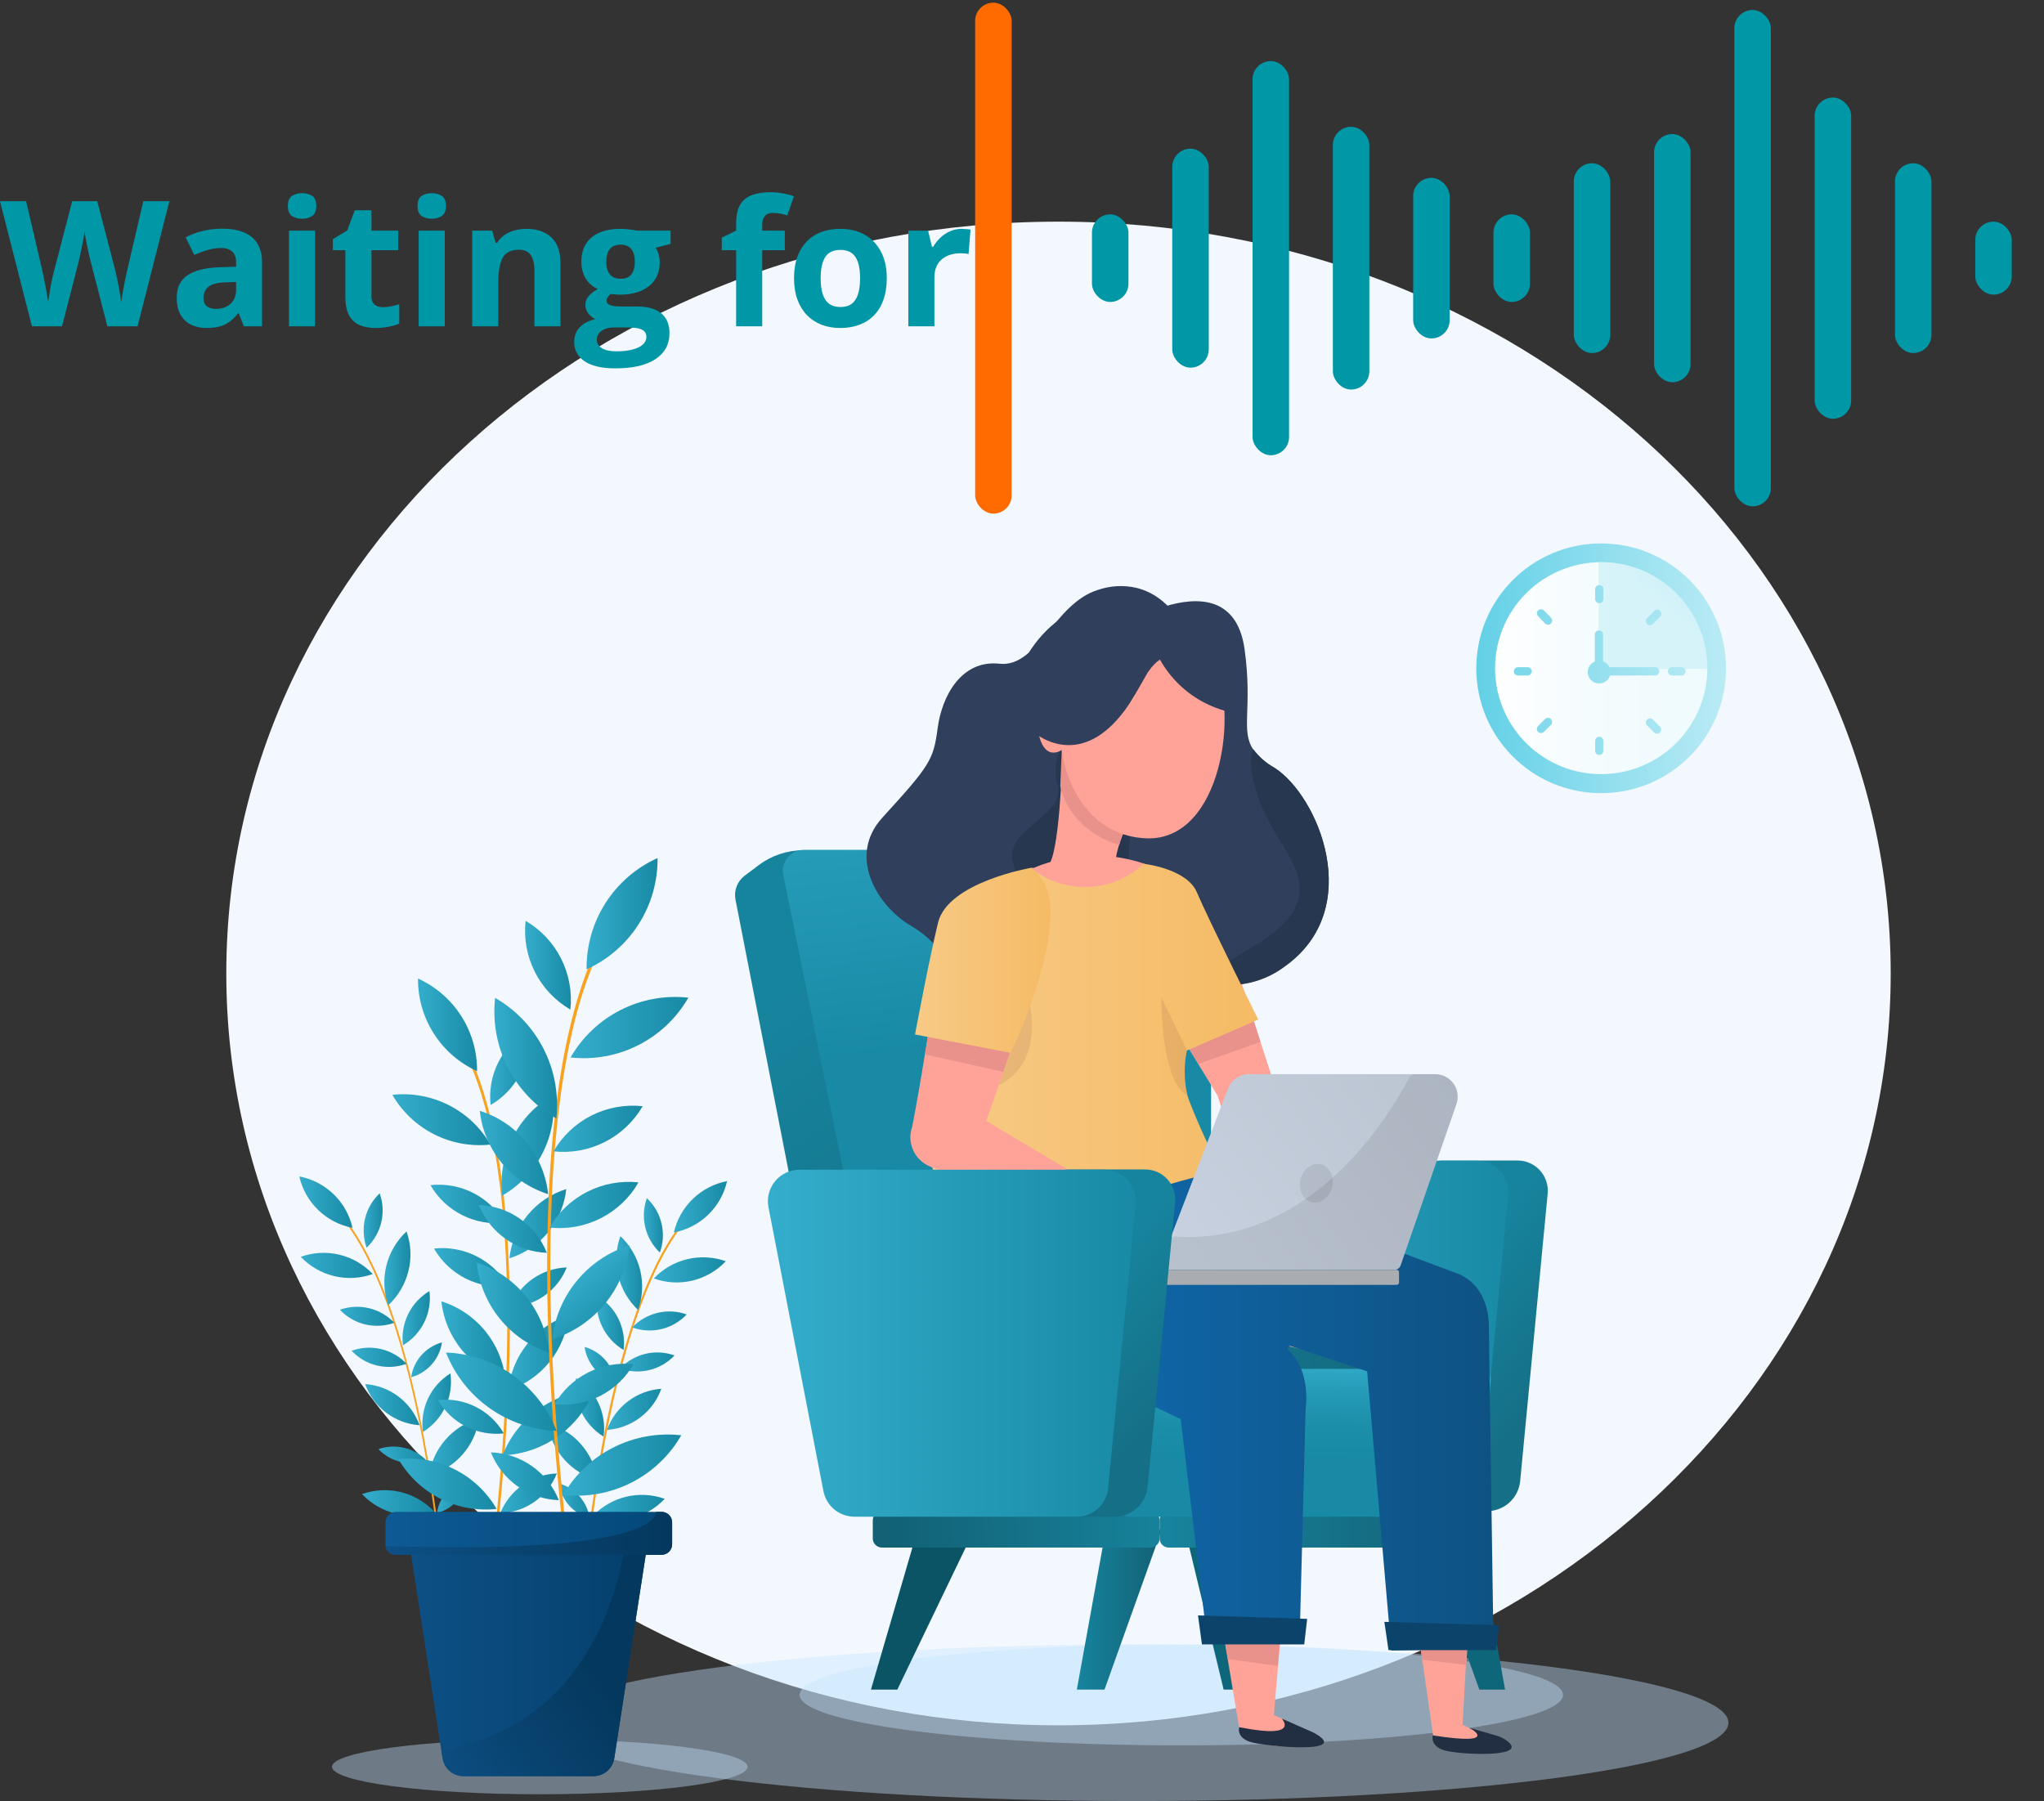 <svg width="480" height="423" viewBox="0 0 480 423" fill="none" xmlns="http://www.w3.org/2000/svg">
<rect x="0" y="0" width="480" height="423" fill="#333333" stroke="none"/>
<path d="M248.571 405.199C356.504 405.199 444 326.146 444 228.628C444 131.11 356.504 52.057 248.571 52.057C140.639 52.057 53.143 131.11 53.143 228.628C53.143 326.146 140.639 405.199 248.571 405.199Z" fill="#F2F8FD"/>
<path opacity="0.4" d="M266.813 422.986C343.626 422.986 405.895 414.754 405.895 404.598C405.895 394.443 343.626 386.21 266.813 386.21C190 386.21 127.73 394.443 127.73 404.598C127.73 414.754 190 422.986 266.813 422.986Z" fill="#C7E3FF"/>
<path opacity="0.4" d="M126.762 421.397C153.713 421.397 175.56 418.508 175.56 414.945C175.56 411.381 153.713 408.493 126.762 408.493C99.812 408.493 77.964 411.381 77.964 414.945C77.964 418.508 99.812 421.397 126.762 421.397Z" fill="#C7E3FF"/>
<path opacity="0.4" d="M277.415 409.911C326.922 409.911 367.054 404.605 367.054 398.06C367.054 391.516 326.922 386.21 277.415 386.21C227.909 386.21 187.776 391.516 187.776 398.06C187.776 404.605 227.909 409.911 277.415 409.911Z" fill="#C7E3FF"/>
<path d="M229.176 358.445L226.574 363.865L210.724 396.813H204.53L215.391 359.585L217.068 353.822L229.176 358.445Z" fill="#0B5466"/>
<path d="M272.77 359.347L270.749 365.004L259.372 396.812H252.877L259.2 361.907L260.275 356.014L272.77 359.347Z" fill="url(#paint0_linear_2563_1823)"/>
<path d="M353.442 396.814H347.399L335.119 362.555L333.097 356.898L345.614 353.543L346.689 359.458L353.442 396.814Z" fill="#0D667A"/>
<path d="M293.093 396.811H287.351L278.49 360.1L277.071 354.271L289.888 352.271L290.319 358.25L293.093 396.811Z" fill="#0D667A"/>
<path d="M270.168 354.897H207.111C205.923 354.897 204.961 355.86 204.961 357.047V361.306C204.961 362.493 205.923 363.456 207.111 363.456H270.168C271.356 363.456 272.319 362.493 272.319 361.306V357.047C272.319 355.86 271.356 354.897 270.168 354.897Z" fill="url(#paint1_linear_2563_1823)"/>
<path d="M346.623 354.897H274.469C273.281 354.897 272.318 355.86 272.318 357.047V361.306C272.318 362.493 273.281 363.456 274.469 363.456H346.623C347.811 363.456 348.774 362.493 348.774 361.306V357.047C348.774 355.86 347.811 354.897 346.623 354.897Z" fill="url(#paint2_linear_2563_1823)"/>
<path d="M338.71 354.9H349.248C351.19 354.892 353.06 354.16 354.491 352.848C355.923 351.535 356.814 349.737 356.991 347.803L363.443 280.358C363.542 279.374 363.434 278.38 363.126 277.439C362.818 276.499 362.316 275.634 361.654 274.898C360.992 274.163 360.183 273.575 359.28 273.171C358.377 272.766 357.399 272.556 356.41 272.552H338.71C337.548 272.549 336.396 272.776 335.322 273.221C334.248 273.666 333.273 274.319 332.453 275.143C331.634 275.967 330.985 276.945 330.545 278.021C330.106 279.097 329.884 280.25 329.892 281.412V346.039C329.884 347.201 330.106 348.354 330.545 349.43C330.985 350.506 331.634 351.484 332.453 352.308C333.273 353.132 334.248 353.785 335.322 354.23C336.396 354.675 337.548 354.903 338.71 354.9Z" fill="url(#paint3_linear_2563_1823)"/>
<path d="M340.495 354.076H288.127C286.406 354.077 284.739 353.478 283.413 352.383C282.086 351.288 281.182 349.765 280.857 348.075L267.954 281.405C267.751 280.333 267.788 279.23 268.061 278.173C268.333 277.117 268.836 276.134 269.532 275.294C270.228 274.454 271.101 273.778 272.088 273.314C273.076 272.85 274.153 272.609 275.244 272.609H346.818C347.849 272.611 348.869 272.827 349.812 273.245C350.755 273.663 351.601 274.273 352.295 275.036C352.989 275.799 353.517 276.698 353.844 277.676C354.171 278.654 354.29 279.69 354.195 280.717L347.743 347.387C347.568 349.198 346.733 350.881 345.396 352.115C344.059 353.349 342.314 354.047 340.495 354.076Z" fill="url(#paint4_linear_2563_1823)"/>
<path d="M271.243 315.433H193.067L172.722 211.299C172.515 210.252 172.606 209.169 172.987 208.172C173.367 207.175 174.021 206.306 174.872 205.664L178.141 203.212C181.149 200.931 184.818 199.693 188.593 199.685H271.264L271.243 315.433Z" fill="url(#paint5_linear_2563_1823)"/>
<path d="M284.404 315.429H206.228L183.947 205.488C183.804 204.774 183.821 204.038 183.997 203.331C184.173 202.625 184.503 201.966 184.963 201.403C185.424 200.839 186.004 200.385 186.661 200.072C187.319 199.76 188.037 199.597 188.765 199.595H278.727C280.232 199.595 281.676 200.193 282.741 201.258C283.806 202.323 284.404 203.767 284.404 205.273V315.429Z" fill="url(#paint6_linear_2563_1823)"/>
<path d="M349.054 321.175L284.406 303.454L249.63 304.593L267.91 329.993L349.054 321.175Z" fill="url(#paint7_linear_2563_1823)"/>
<path d="M340.645 356.213H265.372C265.05 356.231 264.728 356.184 264.424 356.077C264.12 355.969 263.84 355.803 263.6 355.587C263.36 355.372 263.165 355.111 263.027 354.819C262.888 354.528 262.808 354.213 262.792 353.89V323.781C262.83 323.135 263.124 322.53 263.607 322.098C264.091 321.667 264.725 321.445 265.372 321.48H347.527C347.862 321.463 348.196 321.514 348.51 321.63C348.824 321.747 349.111 321.927 349.353 322.158C349.594 322.39 349.786 322.669 349.916 322.978C350.046 323.286 350.111 323.619 350.108 323.953L348.194 349.761C347.983 351.591 347.088 353.274 345.688 354.471C344.287 355.668 342.486 356.29 340.645 356.213Z" fill="url(#paint8_linear_2563_1823)"/>
<path d="M213.757 217.322L214.768 217.945C226.187 225.322 221.349 232.72 225.521 239.086C229.693 245.452 227.413 266.701 241.93 257.496C256.447 248.291 266.168 191.944 266.168 191.944L257.264 177.535L278.771 148.91C278.191 147.568 277.47 146.292 276.62 145.103C275.588 143.636 274.366 142.313 272.986 141.167C271.2 139.672 269.096 138.606 266.835 138.049C263.821 137.37 260.677 137.549 257.759 138.565C247.5 141.791 243.737 156.846 234.704 155.878C225.671 154.91 221.155 163.62 220.187 171.04C219.219 178.46 218.359 179.814 207.283 191.944C198.702 201.256 206.358 212.977 213.757 217.322Z" fill="#2F3F5C"/>
<path d="M252.919 171.878C250.89 173.179 249.347 175.112 248.526 177.379C247.706 179.645 247.655 182.118 248.382 184.416C250.661 193.019 230.51 195.17 240.446 207.256C250.382 219.343 269.716 207.966 269.716 207.966L266.339 179.427L252.919 171.878Z" fill="#27374F"/>
<path d="M255.437 211.295C258.822 211.538 262.21 210.838 265.222 209.273L264.663 209.015C258.34 205.918 264.663 193.831 264.663 193.831L249.458 178.411C249.458 178.411 248.834 201.273 245.995 203.466C244.803 204.022 243.449 204.121 242.189 203.746C243.771 205.836 245.761 207.582 248.038 208.88C250.315 210.177 252.832 210.999 255.437 211.295Z" fill="#FFA398"/>
<path d="M249.35 175.859C249.221 178.784 249.092 181.709 248.984 184.633C249.45 186.662 250.273 188.592 251.415 190.333C254.15 194.294 258.206 197.152 262.856 198.398C263.071 197.566 263.308 196.706 263.566 195.817C264.301 193.355 265.207 190.948 266.276 188.612L249.35 175.859Z" fill="#E8928B"/>
<path d="M300.342 276.188C300.387 277.173 300.075 278.141 299.463 278.914C298.85 279.687 297.979 280.213 297.009 280.393C296.04 280.574 295.037 280.398 294.187 279.898C293.338 279.398 292.697 278.607 292.385 277.672L285.933 257.326L281.373 249.864L277.351 243.261L263.544 220.55C262.667 219.114 262.104 217.508 261.893 215.839C261.681 214.169 261.826 212.474 262.317 210.864C262.808 209.254 263.635 207.767 264.742 206.5C265.85 205.233 267.213 204.215 268.743 203.513C270.272 202.811 271.933 202.441 273.616 202.427C275.299 202.413 276.966 202.756 278.506 203.433C280.047 204.11 281.427 205.106 282.555 206.355C283.683 207.604 284.534 209.077 285.051 210.679L292.406 233.497L295.998 244.681L298.277 251.692L298.75 253.219L300.342 276.188Z" fill="#FFA398"/>
<path d="M353.656 409.156C353.636 409.273 353.582 409.381 353.502 409.469C353.422 409.557 353.319 409.62 353.204 409.65L349.527 410.36C346.225 411.042 342.843 411.245 339.483 410.962C338.668 410.881 337.913 410.495 337.371 409.881C336.828 409.266 336.538 408.47 336.558 407.65L333.999 389.8L333.418 385.778L333.117 383.628C331.633 373.262 329.956 361.218 328.235 351.024C327.44 346.314 326.085 340.615 325.397 335.969C324.594 330.937 323.877 325.919 323.246 320.915L303.223 316.313L275.846 309C272.129 307.969 268.942 305.566 266.929 302.277C264.916 298.987 264.226 295.056 264.998 291.278C265.771 287.499 267.949 284.154 271.092 281.919C274.235 279.684 278.109 278.725 281.932 279.235L286.878 280.117C298.234 281.838 308.707 286.354 319.138 290.634C324.321 292.784 334.967 297.086 340.193 299.236C342.437 300.175 344.339 301.78 345.642 303.833C346.946 305.887 347.589 308.291 347.484 310.721C347.032 320.592 346.258 330.313 346.279 340.034C346.666 353.949 345.376 369.111 344.688 383.047L344.58 384.918L344.236 391.026L343.462 405.091C344.071 405.324 344.655 405.62 345.204 405.973C347.169 406.991 349.259 407.75 351.419 408.231C352.215 408.468 353.699 408.231 353.656 409.156Z" fill="#FFA398"/>
<path d="M263.974 217.965C263.974 217.965 272.577 228.375 284.061 230.869C284.708 231.01 285.361 231.118 286.018 231.192C291.581 231.882 297.194 230.386 301.675 227.02C320.794 213.449 309.525 186.846 299.245 180.351C297.317 179.282 295.638 177.816 294.32 176.049C291.266 171.533 294.191 166.436 292.277 152.521C290.492 139.617 280.663 140.263 273.631 142.392C271.113 143.176 268.678 144.206 266.361 145.467L267.2 166.866L263.974 217.965Z" fill="#2F3F5C"/>
<path d="M295.997 244.676L281.437 249.859L277.416 243.256L282.104 237.901L292.406 233.492L295.997 244.676Z" fill="#E8928B"/>
<path d="M308.859 409.396C306.171 409.761 303.547 409.955 300.902 410.127C299.715 410.064 298.536 409.906 297.375 409.654C294.321 409.009 291.31 409.331 290.923 405.352L288.299 389.61L287.439 384.577L284.277 365.759C283.202 359.307 281.869 350.554 280.256 344.382C279.46 340.876 278.858 337.263 278.32 333.628L242.555 312.466C239.272 310.421 236.885 307.209 235.873 303.476C234.861 299.743 235.299 295.766 237.099 292.343C238.899 288.919 241.928 286.304 245.577 285.022C249.226 283.741 253.225 283.887 256.771 285.433L260.728 287.239C274.728 293.691 286.858 304.444 298.644 314.208L300.536 315.778C301.913 316.939 302.996 318.409 303.695 320.069C304.394 321.729 304.69 323.531 304.558 325.327C304.085 331.779 303.569 337.908 303.612 344.21C303.612 352.812 302.171 368.447 300.902 382.513L300.149 391.244C299.762 395.546 299.396 399.503 299.16 402.793L301.095 403.653C302.231 404.209 303.275 404.934 304.192 405.804C305.723 406.777 307.352 407.585 309.053 408.213C309.13 408.226 309.205 408.253 309.272 408.295C309.339 408.336 309.397 408.391 309.443 408.454C309.489 408.518 309.521 408.591 309.539 408.667C309.557 408.744 309.56 408.823 309.547 408.901C309.535 408.979 309.507 409.053 309.465 409.12C309.424 409.187 309.37 409.245 309.306 409.291C309.242 409.337 309.17 409.37 309.093 409.388C309.016 409.406 308.937 409.408 308.859 409.396Z" fill="#FFA398"/>
<path d="M266.382 146.437C266.382 146.437 279.867 145.49 284.77 154.91C291.222 167.104 286.749 197.364 269.415 196.891C256.726 196.525 250.597 185.449 249.328 176.137C249.328 176.137 245.65 178.804 244.08 173.062C242.747 168.223 244.983 160.373 250.833 164.76C250.833 164.76 253.349 146.093 266.382 146.437Z" fill="#FFA398"/>
<path d="M284.061 230.785C284.708 230.926 285.361 231.034 286.018 231.108C291.581 231.798 297.194 230.302 301.675 226.936C320.794 213.365 309.525 186.762 299.245 180.267C297.317 179.198 295.638 177.732 294.32 175.965C293.503 177.75 293.352 181.192 295.675 187.816C300.535 201.623 316.063 210.01 292.642 223.301C285.846 227.194 283.696 229.473 284.061 230.785Z" fill="#27374F"/>
<path d="M270.899 203.448C276.255 205.599 279.308 208.223 280.233 212.976C281.588 220.46 279.158 228.245 277.889 235.643C277.222 239.421 277.222 243.286 277.889 247.063C278.749 251.193 276.857 254.806 278.599 258.913C280.341 263.021 283.889 267.839 284.449 272.312C284.804 276.598 283.722 280.881 281.373 284.485C280.169 286.399 278.771 288.313 277.416 290.227C275.695 292.592 274.254 295.173 272.319 297.388C268.642 301.611 263.534 304.327 257.977 305.014C252.419 305.7 246.804 304.31 242.21 301.109L236.79 297.324C232.89 294.643 229.827 290.916 227.951 286.571C225.564 281.345 222.058 275.817 222.209 270.032C221.929 261.43 228.661 258.311 233.629 252.827C235.116 251.152 236.165 249.135 236.683 246.956V253.945C236.36 242.612 227.929 233.407 227.241 222.159C226.983 217.406 228.747 213.857 232.854 210.072C237.953 205.576 244.204 202.591 250.906 201.451C257.607 200.311 264.494 201.063 270.792 203.62L270.899 203.448Z" fill="#FFA398"/>
<path d="M279.115 258.12C281.59 264.603 284.545 270.893 287.954 276.938L232.037 298.81C232.037 298.81 214.23 277.562 219.262 263.776C224.295 249.99 242.081 203.794 242.081 203.794C245.851 206.887 250.619 208.499 255.492 208.329C260.366 208.159 265.01 206.218 268.555 202.87C268.555 202.87 278.706 203.945 281.072 209.58C283.438 215.214 295.481 239.452 295.481 239.452L278.728 246.721C278.371 248.382 278.198 250.077 278.211 251.775C278.203 253.6 278.412 255.42 278.835 257.195C278.943 257.496 279.029 257.797 279.115 258.12Z" fill="url(#paint9_linear_2563_1823)"/>
<path opacity="0.09" d="M237.262 247.276C237.478 246.028 241.564 234.781 241.564 234.781C241.564 234.781 246.08 250.502 233.262 255.405C220.444 260.309 237.262 247.276 237.262 247.276Z" fill="#4F0F29"/>
<path d="M268.727 290.183C268.234 291.008 267.464 291.631 266.555 291.942C265.645 292.253 264.655 292.232 263.759 291.882L218.359 273.946C216.609 273.218 215.203 271.847 214.431 270.115C213.659 268.384 213.58 266.422 214.209 264.633C215.176 259.644 216.058 254.654 216.875 249.579L217.198 247.622C217.542 245.615 217.865 243.593 218.166 241.557C218.166 241.256 218.166 240.912 218.338 240.611C219.521 233.083 220.811 225.406 222.338 217.749C222.633 216.119 223.266 214.569 224.196 213.198C225.126 211.827 226.332 210.666 227.738 209.79C229.143 208.913 230.717 208.34 232.357 208.108C233.997 207.876 235.668 207.99 237.261 208.442C238.855 208.895 240.336 209.675 241.61 210.734C242.884 211.794 243.922 213.107 244.657 214.592C245.393 216.076 245.809 217.698 245.881 219.353C245.952 221.008 245.676 222.659 245.07 224.201C242.92 229.642 241.113 235.17 239.221 240.74C239.211 240.797 239.211 240.855 239.221 240.912C238.016 244.482 236.833 248.095 235.607 251.665C234.984 253.493 234.382 255.343 233.736 257.192C233.091 259.042 232.36 261.235 231.586 263.236L267.33 284.527C267.796 284.803 268.203 285.17 268.526 285.605C268.85 286.04 269.084 286.536 269.214 287.062C269.344 287.589 269.368 288.136 269.284 288.671C269.201 289.207 269.012 289.721 268.727 290.183Z" fill="#FFA398"/>
<path d="M269.394 282.897C269.394 282.897 284.578 285.263 272.836 284.811C272.836 284.811 293.181 293.693 275.889 289.113C275.889 289.113 293.912 299.672 274.341 291.414C274.341 291.414 289.18 302.425 272.19 293.371C272.19 293.371 283.718 305.092 268.706 293.908C252.856 282.101 256.598 281.736 256.598 281.736L269.394 282.897Z" fill="#E8928B"/>
<path d="M239.22 240.805C239.211 240.862 239.211 240.92 239.22 240.977C238.016 244.547 236.833 248.161 235.607 251.731L217.198 247.644C217.542 245.637 217.864 243.616 218.165 241.58C218.165 241.278 218.165 240.934 218.337 240.633L239.22 240.805Z" fill="#E8928B"/>
<path d="M301.567 280.657C301.567 280.657 310.686 292.894 301.245 284.593C301.245 284.593 301.503 306.766 298.578 289.13C298.578 289.13 296.427 309.906 295.846 288.679C295.846 288.679 291.911 306.723 293.201 287.56C293.201 287.56 287.244 302.873 291.266 284.593C295.567 265.237 297.373 268.549 297.373 268.549L301.567 280.657Z" fill="#FFA398"/>
<path d="M244.253 229.041C242.456 235.301 240.124 241.396 237.284 247.257L214.875 242.956C214.875 242.956 215.369 240.267 216.122 236.504C217.219 230.762 218.896 222.46 220.273 216.718C222.596 207.147 242.145 203.814 242.145 203.814C248.704 208.459 246.962 219.256 244.253 229.041Z" fill="url(#paint10_linear_2563_1823)"/>
<path d="M234.596 290.245C234.596 290.245 227.154 307.45 237.22 313.321C247.285 319.192 277.265 333.279 277.265 333.279L283.458 384.895H305.202L306.599 330.849C306.599 330.849 308.019 322.117 302.556 317.063C302.471 316.975 302.417 316.86 302.403 316.738C302.39 316.615 302.417 316.491 302.48 316.386C302.544 316.281 302.641 316.199 302.756 316.154C302.871 316.11 302.997 316.104 303.115 316.139L321.052 322.074L326.73 387.647L350.731 387.174L349.634 311.902C349.634 311.902 350.279 302.073 341.999 298.998C333.719 295.922 282.577 276.76 281.91 276.266C281.243 275.771 234.596 290.245 234.596 290.245Z" fill="url(#paint11_linear_2563_1823)"/>
<path d="M239.133 170.584V168.433C244.316 175.122 254.532 179.595 263.973 167.035C265.651 164.884 268.275 160.11 269.178 158.54C269.363 158.185 269.578 157.846 269.823 157.529C273.264 152.54 276.985 154.239 276.985 154.239V151.787C278.877 146.712 272.683 139.012 257.629 141.679C242.574 144.346 234.122 163.702 239.133 170.584Z" fill="#2F3F5C"/>
<path d="M269.996 148.932C271.252 153.764 273.909 158.116 277.632 161.441C281.356 164.767 285.979 166.917 290.921 167.621C296.212 168.546 282.856 147.362 282.856 147.362H269.953" fill="#2F3F5C"/>
<path d="M291.008 405.63C291.008 405.63 290.234 408.017 293.589 409.093C296.944 410.168 317.913 412.125 308.536 406.942L300.987 403.609C300.987 403.609 305.525 408.426 291.653 405.759L291.008 405.63Z" fill="#222F42"/>
<path d="M336.473 407.564C336.473 407.564 335.72 409.973 339.075 411.048C342.43 412.124 360.044 412.984 353.571 408.618C352.963 408.205 352.296 407.886 351.592 407.672L345.14 405.801C345.14 405.801 352.839 410.124 336.473 407.564Z" fill="#222F42"/>
<path d="M300.793 382.508L300.041 391.239L288.363 389.648L287.502 384.615L300.793 382.508Z" fill="#E8928B"/>
<path d="M344.71 384.896L344.366 391.004L334 389.8L333.419 385.778L344.71 384.896Z" fill="#E8928B"/>
<path d="M281.33 379.389L306.966 380.206L306.278 386.206H282.255L281.33 379.389Z" fill="#0C436B"/>
<path d="M325.095 380.899L352.043 381.695L351.311 387.545H326.063L325.095 380.899Z" fill="#0C436B"/>
<path opacity="0.09" d="M278.878 257.279C272.555 254.268 272.705 234.116 272.705 234.116L278.77 246.784C278.401 248.443 278.22 250.138 278.232 251.838C278.232 253.67 278.448 255.497 278.878 257.279Z" fill="#4F0F29"/>
<path d="M274.297 298.23H327.418C327.751 298.233 328.076 298.131 328.346 297.938C328.617 297.744 328.819 297.47 328.924 297.155L342.021 259.303C342.3 258.505 342.383 257.651 342.263 256.814C342.144 255.976 341.825 255.18 341.334 254.491C340.844 253.802 340.195 253.241 339.442 252.855C338.69 252.469 337.856 252.268 337.01 252.271H293.331C292.259 252.27 291.212 252.594 290.329 253.201C289.446 253.807 288.767 254.668 288.384 255.669L275.029 290.337L272.878 296.058C272.785 296.294 272.75 296.55 272.776 296.802C272.802 297.055 272.888 297.298 273.027 297.51C273.166 297.723 273.354 297.899 273.575 298.024C273.796 298.15 274.044 298.22 274.297 298.23Z" fill="url(#paint12_linear_2563_1823)"/>
<g opacity="0.08">
<path d="M312.833 278.799C313.426 276.34 312.241 273.944 310.185 273.448C308.13 272.952 305.983 274.544 305.39 277.004C304.797 279.463 305.982 281.859 308.037 282.355C310.093 282.85 312.24 281.258 312.833 278.799Z" fill="black"/>
</g>
<path d="M244.231 301.755H327.999C328.296 301.755 328.537 301.514 328.537 301.217V298.765C328.537 298.468 328.296 298.228 327.999 298.228H244.231C243.934 298.228 243.694 298.468 243.694 298.765V301.217C243.694 301.514 243.934 301.755 244.231 301.755Z" fill="#A9ACB0"/>
<g opacity="0.08">
<path d="M274.169 298.229H327.483C327.795 298.228 328.1 298.131 328.354 297.949C328.608 297.768 328.8 297.513 328.903 297.218L342.022 259.302C342.3 258.503 342.383 257.65 342.264 256.812C342.144 255.975 341.826 255.179 341.335 254.49C340.844 253.801 340.195 253.24 339.443 252.854C338.69 252.467 337.856 252.267 337.011 252.269H332.258C331.987 252.27 331.722 252.344 331.491 252.484C331.26 252.625 331.071 252.825 330.946 253.065C326.021 262.463 307.805 292.4 276.126 290.422C275.807 290.399 275.489 290.479 275.218 290.649C274.948 290.819 274.738 291.071 274.62 291.368L272.771 296.185C272.684 296.413 272.653 296.658 272.682 296.9C272.71 297.141 272.797 297.372 272.934 297.573C273.072 297.774 273.256 297.939 273.471 298.053C273.686 298.167 273.925 298.227 274.169 298.229Z" fill="black"/>
</g>
<path d="M251.199 356.205H261.759C263.692 356.204 265.556 355.483 266.987 354.183C268.418 352.883 269.314 351.097 269.501 349.173L275.953 282.395C276.049 281.414 275.939 280.424 275.629 279.489C275.319 278.554 274.817 277.693 274.154 276.964C273.492 276.235 272.684 275.652 271.782 275.254C270.881 274.856 269.906 274.651 268.921 274.653H251.242C248.915 274.653 246.683 275.577 245.038 277.223C243.392 278.868 242.468 281.1 242.468 283.427V347.409C242.468 349.731 243.385 351.959 245.021 353.606C246.657 355.254 248.878 356.188 251.199 356.205Z" fill="url(#paint13_linear_2563_1823)"/>
<path d="M252.983 356.206H200.637C198.914 356.202 197.247 355.599 195.921 354.501C194.595 353.402 193.692 351.876 193.367 350.185L180.464 283.515C180.258 282.444 180.291 281.341 180.561 280.284C180.831 279.228 181.331 278.244 182.026 277.404C182.72 276.563 183.592 275.887 184.579 275.423C185.565 274.958 186.642 274.718 187.733 274.719H259.306C260.338 274.72 261.358 274.937 262.301 275.354C263.244 275.772 264.089 276.382 264.784 277.145C265.478 277.908 266.005 278.807 266.332 279.785C266.659 280.764 266.779 281.799 266.683 282.826L260.231 349.496C260.062 351.311 259.229 353 257.891 354.238C256.554 355.476 254.806 356.177 252.983 356.206Z" fill="url(#paint14_linear_2563_1823)"/>
<path d="M138.054 362.79C138.025 362.787 137.998 362.779 137.973 362.766C137.948 362.752 137.925 362.734 137.907 362.712C137.889 362.69 137.876 362.665 137.868 362.637C137.86 362.61 137.857 362.582 137.86 362.553C142.312 325.992 149.301 306.443 154.377 296.378C159.926 285.453 164.356 283.195 164.528 283.109C164.546 283.09 164.568 283.075 164.592 283.064C164.616 283.054 164.642 283.049 164.668 283.049C164.694 283.049 164.72 283.054 164.744 283.064C164.768 283.075 164.79 283.09 164.808 283.109C164.847 283.149 164.869 283.203 164.869 283.259C164.869 283.315 164.847 283.369 164.808 283.41C164.808 283.41 160.291 285.732 154.807 296.593C149.753 306.615 142.806 326.186 138.376 362.51C138.388 362.553 138.387 362.599 138.374 362.642C138.361 362.684 138.337 362.723 138.303 362.752C138.269 362.781 138.228 362.8 138.184 362.807C138.14 362.814 138.094 362.808 138.054 362.79Z" fill="#F7A221"/>
<path d="M170.443 296.209C168.325 298.457 165.598 300.036 162.595 300.755C159.592 301.473 156.444 301.298 153.539 300.253C155.663 298.015 158.391 296.441 161.391 295.724C164.392 295.006 167.536 295.175 170.443 296.209Z" fill="url(#paint15_linear_2563_1823)"/>
<path d="M156.098 352.011C153.981 354.258 151.253 355.838 148.25 356.556C145.247 357.274 142.099 357.1 139.194 356.054C141.315 353.812 144.043 352.235 147.045 351.517C150.046 350.799 153.192 350.971 156.098 352.011Z" fill="url(#paint16_linear_2563_1823)"/>
<path d="M146.441 317.047C144.276 315.762 142.534 313.872 141.43 311.61C140.325 309.348 139.907 306.812 140.226 304.315C142.391 305.599 144.133 307.489 145.237 309.751C146.341 312.014 146.76 314.549 146.441 317.047Z" fill="url(#paint17_linear_2563_1823)"/>
<path d="M144.506 324.554C142.634 324.035 140.953 322.981 139.67 321.522C138.386 320.063 137.556 318.262 137.28 316.339C139.151 316.861 140.83 317.915 142.113 319.373C143.396 320.832 144.227 322.632 144.506 324.554Z" fill="url(#paint18_linear_2563_1823)"/>
<path d="M138.483 356.575C136.61 356.061 134.927 355.012 133.64 353.557C132.353 352.102 131.517 350.303 131.236 348.381C133.105 348.902 134.784 349.953 136.07 351.407C137.356 352.861 138.194 354.656 138.483 356.575Z" fill="url(#paint19_linear_2563_1823)"/>
<path d="M151.903 281.391C153.603 282.99 154.798 285.052 155.341 287.322C155.883 289.592 155.75 291.971 154.956 294.166C153.261 292.564 152.069 290.502 151.527 288.233C150.984 285.965 151.115 283.587 151.903 281.391Z" fill="url(#paint20_linear_2563_1823)"/>
<path d="M155.302 326.163C154.344 328.837 152.628 331.175 150.363 332.89C148.098 334.604 145.383 335.622 142.549 335.819C143.505 333.144 145.221 330.805 147.486 329.09C149.751 327.374 152.468 326.357 155.302 326.163Z" fill="url(#paint21_linear_2563_1823)"/>
<path d="M161.258 308.705C159.659 310.405 157.597 311.6 155.327 312.143C153.057 312.686 150.678 312.552 148.483 311.759C150.085 310.063 152.147 308.871 154.416 308.329C156.684 307.787 159.062 307.917 161.258 308.705Z" fill="url(#paint22_linear_2563_1823)"/>
<path d="M152.204 341.479C150.775 342.972 148.946 344.022 146.936 344.503C144.926 344.983 142.82 344.874 140.871 344.189C142.3 342.696 144.129 341.646 146.139 341.166C148.149 340.685 150.255 340.794 152.204 341.479Z" fill="url(#paint23_linear_2563_1823)"/>
<path d="M141.732 337.394C139.439 335.976 137.608 333.922 136.463 331.482C135.317 329.042 134.906 326.321 135.28 323.652C137.575 325.067 139.407 327.121 140.553 329.562C141.699 332.003 142.108 334.724 141.732 337.394Z" fill="url(#paint24_linear_2563_1823)"/>
<path d="M158.398 318.332C156.799 320.033 154.737 321.228 152.467 321.77C150.197 322.313 147.818 322.179 145.623 321.386C147.225 319.691 149.286 318.499 151.555 317.956C153.824 317.414 156.202 317.545 158.398 318.332Z" fill="url(#paint25_linear_2563_1823)"/>
<path d="M145.688 290.313C147.99 292.486 149.609 295.283 150.346 298.362C151.084 301.441 150.907 304.668 149.839 307.648C147.536 305.475 145.918 302.678 145.18 299.599C144.443 296.52 144.62 293.293 145.688 290.313Z" fill="url(#paint26_linear_2563_1823)"/>
<path d="M128.547 334.231C131.598 335.078 134.337 336.797 136.426 339.177C138.516 341.557 139.866 344.494 140.311 347.63C137.259 346.783 134.521 345.064 132.432 342.684C130.342 340.304 128.992 337.367 128.547 334.231Z" fill="url(#paint27_linear_2563_1823)"/>
<path d="M170.743 277.386C170.066 280.397 168.522 283.144 166.301 285.288C164.081 287.432 161.281 288.879 158.248 289.451C158.938 286.445 160.486 283.705 162.705 281.563C164.923 279.421 167.716 277.97 170.743 277.386Z" fill="url(#paint28_linear_2563_1823)"/>
<path d="M103.019 361.695C102.966 361.695 102.914 361.675 102.874 361.639C102.834 361.604 102.809 361.554 102.804 361.501C94.309 291.885 76.545 282.486 76.373 282.4C76.32 282.373 76.28 282.326 76.26 282.271C76.24 282.215 76.242 282.154 76.265 282.099C76.283 282.08 76.305 282.065 76.329 282.055C76.353 282.045 76.379 282.04 76.405 282.04C76.431 282.04 76.457 282.045 76.481 282.055C76.505 282.065 76.527 282.08 76.545 282.099C76.738 282.099 81.168 284.443 86.696 295.39C91.793 305.434 98.782 325.069 103.234 361.544C103.235 361.6 103.216 361.654 103.181 361.698C103.145 361.741 103.096 361.77 103.041 361.781L103.019 361.695Z" fill="#F7A221"/>
<path d="M70.631 295.173C73.536 294.128 76.684 293.953 79.687 294.671C82.69 295.39 85.418 296.969 87.535 299.217C84.629 300.251 81.484 300.42 78.483 299.702C75.483 298.985 72.755 297.411 70.631 295.173Z" fill="url(#paint29_linear_2563_1823)"/>
<path d="M84.975 350.915C87.887 349.865 91.042 349.689 94.052 350.407C97.063 351.125 99.798 352.707 101.922 354.958C99.02 356.002 95.876 356.175 92.877 355.457C89.878 354.739 87.154 353.16 85.04 350.915H84.975Z" fill="url(#paint30_linear_2563_1823)"/>
<path d="M94.631 315.947C94.312 313.45 94.73 310.914 95.835 308.651C96.939 306.389 98.681 304.499 100.846 303.215C101.165 305.712 100.746 308.248 99.642 310.51C98.538 312.772 96.796 314.662 94.631 315.947Z" fill="url(#paint31_linear_2563_1823)"/>
<path d="M96.546 323.458C96.827 321.535 97.663 319.737 98.95 318.282C100.237 316.827 101.92 315.778 103.793 315.264C103.509 317.185 102.673 318.982 101.386 320.437C100.099 321.891 98.418 322.941 96.546 323.458Z" fill="url(#paint32_linear_2563_1823)"/>
<path d="M102.589 355.393C102.876 353.476 103.711 351.684 104.993 350.23C106.275 348.777 107.949 347.724 109.815 347.199C109.54 349.12 108.71 350.92 107.426 352.375C106.142 353.831 104.461 354.88 102.589 355.393Z" fill="url(#paint33_linear_2563_1823)"/>
<path d="M89.169 280.293C89.945 282.485 90.067 284.855 89.521 287.116C88.975 289.376 87.784 291.429 86.093 293.025C85.308 290.827 85.181 288.448 85.727 286.179C86.273 283.91 87.469 281.85 89.169 280.25V280.293Z" fill="url(#paint34_linear_2563_1823)"/>
<path d="M85.749 325.063C88.586 325.259 91.304 326.276 93.573 327.991C95.841 329.706 97.561 332.044 98.524 334.72C95.687 334.524 92.968 333.507 90.7 331.792C88.431 330.077 86.711 327.739 85.749 325.063Z" fill="url(#paint35_linear_2563_1823)"/>
<path d="M79.815 307.606C82.011 306.824 84.387 306.696 86.655 307.238C88.923 307.78 90.984 308.969 92.59 310.66C90.394 311.453 88.015 311.587 85.745 311.044C83.475 310.501 81.414 309.306 79.815 307.606Z" fill="url(#paint36_linear_2563_1823)"/>
<path d="M88.868 340.338C90.817 339.653 92.923 339.544 94.933 340.025C96.944 340.506 98.772 341.555 100.202 343.048C98.252 343.734 96.146 343.842 94.136 343.362C92.126 342.881 90.297 341.832 88.868 340.338Z" fill="url(#paint37_linear_2563_1823)"/>
<path d="M99.32 336.294C98.95 333.624 99.362 330.905 100.507 328.465C101.652 326.025 103.482 323.971 105.772 322.551C106.152 325.221 105.743 327.944 104.597 330.385C103.451 332.826 101.617 334.88 99.32 336.294Z" fill="url(#paint38_linear_2563_1823)"/>
<path d="M82.566 317.237C84.781 316.433 87.182 316.294 89.474 316.836C91.767 317.379 93.851 318.579 95.47 320.291C93.257 321.106 90.853 321.251 88.558 320.708C86.263 320.165 84.179 318.957 82.566 317.237Z" fill="url(#paint39_linear_2563_1823)"/>
<path d="M95.47 289.213C96.52 292.207 96.673 295.443 95.909 298.522C95.144 301.602 93.497 304.391 91.169 306.547C90.121 303.553 89.971 300.318 90.734 297.239C91.499 294.16 93.144 291.37 95.47 289.213Z" fill="url(#paint40_linear_2563_1823)"/>
<path d="M112.504 333.132C112.063 336.266 110.717 339.203 108.631 341.583C106.545 343.963 103.81 345.682 100.761 346.531C101.205 343.398 102.552 340.462 104.637 338.083C106.722 335.703 109.456 333.983 112.504 333.132Z" fill="url(#paint41_linear_2563_1823)"/>
<path d="M70.286 276.294C73.317 276.871 76.114 278.32 78.333 280.463C80.553 282.606 82.099 285.35 82.781 288.359C79.75 287.783 76.953 286.334 74.734 284.191C72.514 282.048 70.968 279.303 70.286 276.294Z" fill="url(#paint42_linear_2563_1823)"/>
<path d="M116.008 364.512C115.925 364.497 115.85 364.451 115.798 364.383C115.747 364.316 115.722 364.231 115.729 364.147C121.858 310.144 118.567 279.454 114.739 263.217C110.524 245.711 104.889 240.764 104.825 240.721C104.769 240.664 104.736 240.589 104.733 240.509C104.73 240.429 104.756 240.351 104.807 240.29C104.857 240.229 104.929 240.188 105.008 240.176C105.087 240.165 105.167 240.182 105.233 240.226C105.47 240.42 111.083 245.216 115.298 262.937C119.17 279.218 122.503 309.993 116.331 364.233C116.32 364.311 116.282 364.382 116.222 364.433C116.163 364.485 116.087 364.513 116.008 364.512Z" fill="#F7A221"/>
<path d="M92.138 257.128C96.695 256.633 101.299 257.474 105.388 259.547C109.477 261.62 112.876 264.837 115.171 268.806C110.613 269.301 106.009 268.461 101.92 266.387C97.831 264.314 94.432 261.097 92.138 257.128Z" fill="url(#paint43_linear_2563_1823)"/>
<path d="M93.579 342.7C98.137 342.205 102.74 343.046 106.829 345.119C110.919 347.192 114.317 350.409 116.612 354.378C112.054 354.873 107.451 354.032 103.361 351.959C99.272 349.886 95.874 346.669 93.579 342.7Z" fill="url(#paint44_linear_2563_1823)"/>
<path d="M119.623 295.516C120.029 291.801 121.508 288.285 123.88 285.397C126.252 282.51 129.413 280.376 132.979 279.257C132.581 282.975 131.105 286.495 128.732 289.384C126.359 292.273 123.193 294.404 119.623 295.516Z" fill="url(#paint45_linear_2563_1823)"/>
<path d="M119.816 307C120.883 304.324 122.706 302.017 125.062 300.36C127.419 298.702 130.207 297.766 133.086 297.667C132.021 300.344 130.199 302.653 127.842 304.311C125.485 305.968 122.696 306.903 119.816 307Z" fill="url(#paint46_linear_2563_1823)"/>
<path d="M117.472 355.392C118.543 352.714 120.369 350.406 122.729 348.749C125.089 347.091 127.881 346.157 130.763 346.058C129.694 348.737 127.868 351.047 125.507 352.705C123.147 354.362 120.355 355.296 117.472 355.392Z" fill="url(#paint47_linear_2563_1823)"/>
<path d="M124.032 242.094C124.41 245.54 123.777 249.021 122.212 252.114C120.646 255.207 118.215 257.778 115.214 259.514C114.827 256.067 115.456 252.582 117.022 249.487C118.589 246.393 121.025 243.823 124.032 242.094Z" fill="url(#paint48_linear_2563_1823)"/>
<path d="M103.643 305.628C107.666 306.889 111.233 309.296 113.907 312.555C116.581 315.814 118.246 319.782 118.698 323.973C114.681 322.702 111.12 320.292 108.447 317.035C105.774 313.779 104.105 309.816 103.643 305.628Z" fill="url(#paint49_linear_2563_1823)"/>
<path d="M101.085 278.337C104.533 277.96 108.016 278.596 111.109 280.166C114.202 281.735 116.772 284.171 118.505 287.176C115.056 287.555 111.572 286.92 108.478 285.351C105.384 283.781 102.815 281.343 101.085 278.337Z" fill="url(#paint50_linear_2563_1823)"/>
<path d="M102.869 328.81C105.925 328.474 109.012 329.036 111.755 330.426C114.497 331.816 116.775 333.975 118.31 336.638C115.254 336.977 112.165 336.417 109.423 335.026C106.68 333.636 104.402 331.475 102.869 328.81Z" fill="url(#paint51_linear_2563_1823)"/>
<path d="M119.385 326.511C119.78 322.524 121.325 318.738 123.834 315.614C126.343 312.491 129.707 310.164 133.515 308.919C133.129 312.909 131.586 316.699 129.076 319.824C126.566 322.949 123.198 325.274 119.385 326.511Z" fill="url(#paint52_linear_2563_1823)"/>
<path d="M101.922 293.233C105.37 292.857 108.853 293.493 111.946 295.062C115.04 296.632 117.609 299.068 119.342 302.072C115.893 302.454 112.408 301.821 109.314 300.251C106.219 298.681 103.65 296.242 101.922 293.233Z" fill="url(#paint53_linear_2563_1823)"/>
<path d="M129.88 257.146C130.414 261.826 129.566 266.56 127.441 270.763C125.316 274.967 122.007 278.457 117.923 280.803C117.395 276.124 118.246 271.392 120.37 267.189C122.494 262.987 125.8 259.496 129.88 257.146Z" fill="url(#paint54_linear_2563_1823)"/>
<path d="M139.516 326.508C137.798 330.866 134.851 334.632 131.033 337.347C127.215 340.062 122.69 341.608 118.009 341.799C119.725 337.439 122.671 333.672 126.49 330.956C130.308 328.241 134.834 326.696 139.516 326.508Z" fill="url(#paint55_linear_2563_1823)"/>
<path d="M98.159 229.815C102.327 231.708 105.856 234.77 108.318 238.63C110.78 242.489 112.07 246.98 112.03 251.558C107.862 249.665 104.333 246.602 101.871 242.743C99.409 238.884 98.119 234.393 98.159 229.815Z" fill="url(#paint56_linear_2563_1823)"/>
<path d="M132.978 363.283C132.882 363.284 132.79 363.249 132.718 363.185C132.647 363.122 132.601 363.034 132.591 362.939C125.192 297.818 129.171 260.826 133.838 241.277C138.892 220.007 145.645 214.265 145.925 214.028C146.003 213.982 146.095 213.965 146.185 213.98C146.275 213.995 146.357 214.041 146.416 214.111C146.475 214.18 146.508 214.268 146.509 214.359C146.509 214.45 146.477 214.539 146.419 214.609C146.419 214.609 139.516 220.523 134.526 241.621C129.924 261.128 125.924 297.968 133.343 362.853C133.349 362.901 133.346 362.95 133.333 362.997C133.32 363.043 133.297 363.087 133.267 363.125C133.237 363.163 133.2 363.195 133.158 363.218C133.115 363.241 133.069 363.256 133.021 363.262L132.978 363.283Z" fill="#F7A221"/>
<path d="M161.646 234.309C158.901 239.086 154.823 242.959 149.911 245.453C144.998 247.948 139.465 248.955 133.989 248.353C136.735 243.577 140.814 239.706 145.726 237.212C150.638 234.718 156.17 233.709 161.646 234.309Z" fill="url(#paint57_linear_2563_1823)"/>
<path d="M159.989 337.086C157.236 341.868 153.145 345.741 148.22 348.228C143.295 350.716 137.75 351.709 132.267 351.087C135.022 346.307 139.113 342.435 144.038 339.948C148.963 337.461 154.507 336.466 159.989 337.086Z" fill="url(#paint58_linear_2563_1823)"/>
<path d="M128.633 280.417C124.364 279.063 120.582 276.496 117.748 273.028C114.914 269.56 113.151 265.342 112.676 260.889C116.961 262.228 120.762 264.789 123.612 268.258C126.462 271.727 128.237 275.953 128.719 280.417H128.633Z" fill="url(#paint59_linear_2563_1823)"/>
<path d="M128.418 294.227C124.955 294.109 121.602 292.984 118.767 290.99C115.933 288.997 113.742 286.22 112.461 283C115.924 283.119 119.277 284.243 122.111 286.237C124.945 288.231 127.137 291.007 128.418 294.227Z" fill="url(#paint60_linear_2563_1823)"/>
<path d="M131.214 352.319C127.753 352.202 124.401 351.078 121.571 349.083C118.74 347.089 116.553 344.312 115.277 341.093C118.738 341.209 122.09 342.334 124.921 344.328C127.751 346.322 129.939 349.099 131.214 352.319Z" fill="url(#paint61_linear_2563_1823)"/>
<path d="M123.43 216.264C127.003 218.357 129.896 221.437 131.762 225.133C133.627 228.83 134.386 232.987 133.947 237.104C130.362 235.024 127.46 231.946 125.593 228.246C123.726 224.547 122.974 220.384 123.43 216.264Z" fill="url(#paint62_linear_2563_1823)"/>
<path d="M147.817 292.552C147.255 297.584 145.239 302.342 142.015 306.246C138.791 310.149 134.5 313.029 129.665 314.532C130.223 309.492 132.237 304.723 135.46 300.808C138.684 296.894 142.977 294.003 147.817 292.488V292.552Z" fill="url(#paint63_linear_2563_1823)"/>
<path d="M150.913 259.799C148.826 263.403 145.738 266.323 142.023 268.205C138.309 270.087 134.127 270.85 129.987 270.402C132.074 266.798 135.163 263.878 138.877 261.996C142.592 260.114 146.773 259.351 150.913 259.799Z" fill="url(#paint64_linear_2563_1823)"/>
<path d="M148.764 320.398C146.924 323.599 144.19 326.193 140.897 327.863C137.604 329.532 133.895 330.204 130.225 329.797C132.072 326.602 134.807 324.012 138.099 322.344C141.39 320.675 145.095 319.999 148.764 320.398Z" fill="url(#paint65_linear_2563_1823)"/>
<path d="M128.914 317.65C124.339 316.154 120.298 313.358 117.285 309.604C114.272 305.85 112.416 301.3 111.945 296.509C116.523 298.001 120.567 300.796 123.581 304.55C126.594 308.305 128.448 312.858 128.914 317.65Z" fill="url(#paint66_linear_2563_1823)"/>
<path d="M149.946 277.689C147.873 281.3 144.79 284.227 141.077 286.111C137.363 287.994 133.18 288.752 129.042 288.292C131.127 284.692 134.212 281.774 137.923 279.892C141.633 278.01 145.81 277.245 149.946 277.689Z" fill="url(#paint67_linear_2563_1823)"/>
<path d="M116.267 234.354C121.158 237.165 125.122 241.342 127.674 246.373C130.226 251.404 131.254 257.071 130.634 262.678C125.741 259.868 121.775 255.691 119.223 250.66C116.671 245.628 115.644 239.961 116.267 234.354Z" fill="url(#paint68_linear_2563_1823)"/>
<path d="M104.741 317.652C110.388 317.858 115.852 319.708 120.463 322.974C125.074 326.241 128.631 330.781 130.699 336.04C125.056 335.83 119.597 333.981 114.987 330.72C110.377 327.458 106.817 322.925 104.741 317.673V317.652Z" fill="url(#paint69_linear_2563_1823)"/>
<path d="M154.419 201.516C154.475 207.018 152.929 212.419 149.97 217.058C147.01 221.698 142.765 225.377 137.752 227.646C137.685 222.141 139.226 216.736 142.187 212.094C145.148 207.453 149.399 203.776 154.419 201.516Z" fill="url(#paint70_linear_2563_1823)"/>
<path d="M151.774 364.271L144.268 412.833C144.112 413.992 143.552 415.059 142.686 415.846C141.821 416.633 140.705 417.089 139.536 417.134H108.653C107.484 417.089 106.369 416.633 105.503 415.846C104.638 415.059 104.078 413.992 103.922 412.833L103.642 411.112L96.416 364.271C96.27 363.549 96.281 362.804 96.447 362.086C96.613 361.368 96.931 360.694 97.379 360.11C97.827 359.525 98.395 359.043 99.045 358.696C99.695 358.349 100.412 358.146 101.147 358.099H147.085C147.584 358.095 148.08 358.183 148.548 358.357C149.681 358.824 150.62 359.667 151.207 360.743C151.794 361.82 151.994 363.065 151.774 364.271Z" fill="url(#paint71_linear_2563_1823)"/>
<path d="M151.775 364.276L144.269 412.837C144.113 413.996 143.553 415.063 142.687 415.85C141.822 416.637 140.706 417.093 139.538 417.138H108.654C107.485 417.093 106.37 416.637 105.505 415.85C104.639 415.063 104.079 413.996 103.923 412.837L103.643 411.117C136.72 405.138 145.366 376.126 147.516 358.361H148.506C149.647 358.821 150.596 359.661 151.191 360.738C151.786 361.815 151.992 363.064 151.775 364.276Z" fill="url(#paint72_linear_2563_1823)"/>
<path d="M157.839 357.542V362.682C157.839 363.009 157.774 363.332 157.649 363.634C157.523 363.935 157.339 364.209 157.107 364.439C156.875 364.669 156.6 364.851 156.297 364.974C155.995 365.097 155.671 365.159 155.344 365.156H92.976C92.393 365.155 91.828 364.951 91.38 364.577C90.932 364.204 90.629 363.686 90.524 363.113C90.512 362.969 90.512 362.826 90.524 362.682V357.542C90.524 357.216 90.588 356.892 90.714 356.591C90.84 356.289 91.024 356.016 91.256 355.786C91.488 355.556 91.763 355.374 92.066 355.251C92.368 355.128 92.692 355.066 93.019 355.069H155.387C156.04 355.075 156.663 355.338 157.122 355.801C157.582 356.264 157.839 356.89 157.839 357.542Z" fill="url(#paint73_linear_2563_1823)"/>
<path d="M157.84 357.542V362.682C157.84 363.009 157.775 363.332 157.65 363.634C157.524 363.935 157.34 364.209 157.108 364.439C156.876 364.669 156.601 364.851 156.298 364.974C155.996 365.097 155.672 365.159 155.345 365.156H92.976C92.393 365.155 91.829 364.951 91.381 364.577C90.933 364.204 90.63 363.686 90.525 363.113C147.839 364.855 153.797 357.671 154.098 355.069H155.345C155.672 355.066 155.996 355.128 156.298 355.251C156.601 355.374 156.876 355.556 157.108 355.786C157.34 356.016 157.524 356.289 157.65 356.591C157.775 356.892 157.84 357.216 157.84 357.542Z" fill="url(#paint74_linear_2563_1823)"/>
<path d="M39.777 47.258L32.304 76.628H25.212L21.234 61.2C21.154 60.905 21.047 60.456 20.913 59.853C20.779 59.251 20.638 58.595 20.491 57.885C20.344 57.161 20.21 56.485 20.089 55.856C19.982 55.213 19.909 54.704 19.868 54.329C19.828 54.704 19.748 55.206 19.627 55.836C19.52 56.465 19.393 57.135 19.245 57.845C19.112 58.554 18.978 59.217 18.844 59.833C18.71 60.45 18.603 60.918 18.522 61.24L14.565 76.628H7.493L0 47.258H6.127L9.884 63.289C9.991 63.771 10.112 64.347 10.245 65.016C10.393 65.686 10.534 66.389 10.667 67.126C10.815 67.849 10.942 68.552 11.049 69.235C11.17 69.905 11.257 70.487 11.31 70.983C11.377 70.474 11.464 69.885 11.571 69.215C11.679 68.532 11.792 67.842 11.913 67.146C12.047 66.436 12.181 65.78 12.315 65.177C12.449 64.575 12.569 64.086 12.676 63.711L16.955 47.258H22.841L27.12 63.711C27.214 64.072 27.321 64.561 27.442 65.177C27.576 65.78 27.71 66.436 27.844 67.146C27.978 67.856 28.098 68.552 28.205 69.235C28.326 69.905 28.413 70.487 28.466 70.983C28.56 70.313 28.688 69.503 28.848 68.552C29.022 67.588 29.203 66.63 29.391 65.679C29.591 64.728 29.766 63.932 29.913 63.289L33.65 47.258H39.777ZM52.192 53.706C55.205 53.706 57.516 54.362 59.123 55.675C60.73 56.987 61.533 58.983 61.533 61.661V76.628H57.255L56.069 73.575H55.908C55.266 74.378 54.609 75.034 53.94 75.543C53.27 76.052 52.5 76.427 51.63 76.668C50.759 76.909 49.701 77.03 48.455 77.03C47.13 77.03 45.938 76.775 44.88 76.266C43.835 75.757 43.011 74.981 42.408 73.936C41.806 72.878 41.505 71.539 41.505 69.918C41.505 67.534 42.342 65.78 44.016 64.655C45.69 63.516 48.201 62.887 51.549 62.766L55.446 62.646V61.661C55.446 60.483 55.138 59.619 54.522 59.07C53.906 58.521 53.049 58.246 51.951 58.246C50.866 58.246 49.801 58.4 48.757 58.708C47.712 59.016 46.667 59.405 45.623 59.874L43.594 55.735C44.786 55.106 46.118 54.61 47.592 54.249C49.078 53.887 50.612 53.706 52.192 53.706ZM55.446 66.222L53.076 66.302C51.094 66.356 49.714 66.711 48.938 67.367C48.174 68.023 47.792 68.887 47.792 69.958C47.792 70.896 48.067 71.566 48.616 71.967C49.165 72.356 49.882 72.55 50.766 72.55C52.078 72.55 53.183 72.162 54.08 71.385C54.991 70.608 55.446 69.503 55.446 68.07V66.222ZM73.989 54.168V76.628H67.862V54.168H73.989ZM70.935 45.369C71.846 45.369 72.629 45.583 73.286 46.012C73.942 46.427 74.27 47.211 74.27 48.362C74.27 49.501 73.942 50.291 73.286 50.733C72.629 51.161 71.846 51.376 70.935 51.376C70.011 51.376 69.221 51.161 68.565 50.733C67.922 50.291 67.6 49.501 67.6 48.362C67.6 47.211 67.922 46.427 68.565 46.012C69.221 45.583 70.011 45.369 70.935 45.369ZM89.9 72.148C90.569 72.148 91.219 72.081 91.848 71.947C92.491 71.813 93.127 71.646 93.757 71.445V76.005C93.1 76.3 92.284 76.541 91.306 76.728C90.341 76.929 89.284 77.03 88.132 77.03C86.792 77.03 85.587 76.816 84.516 76.387C83.458 75.945 82.621 75.188 82.004 74.117C81.402 73.032 81.1 71.525 81.1 69.597V58.769H78.167V56.177L81.542 54.128L83.31 49.387H87.228V54.168H93.516V58.769H87.228V69.597C87.228 70.454 87.469 71.097 87.951 71.525C88.446 71.941 89.096 72.148 89.9 72.148ZM104.444 54.168V76.628H98.317V54.168H104.444ZM101.391 45.369C102.301 45.369 103.085 45.583 103.741 46.012C104.397 46.427 104.725 47.211 104.725 48.362C104.725 49.501 104.397 50.291 103.741 50.733C103.085 51.161 102.301 51.376 101.391 51.376C100.467 51.376 99.676 51.161 99.02 50.733C98.377 50.291 98.056 49.501 98.056 48.362C98.056 47.211 98.377 46.427 99.02 46.012C99.676 45.583 100.467 45.369 101.391 45.369ZM123.65 53.746C126.047 53.746 127.975 54.403 129.435 55.715C130.895 57.014 131.625 59.103 131.625 61.983V76.628H125.498V63.51C125.498 61.903 125.203 60.691 124.614 59.874C124.038 59.057 123.127 58.648 121.882 58.648C120.007 58.648 118.728 59.284 118.045 60.557C117.362 61.829 117.02 63.664 117.02 66.061V76.628H110.893V54.168H115.574L116.397 57.041H116.739C117.221 56.264 117.817 55.635 118.527 55.153C119.25 54.67 120.047 54.316 120.917 54.088C121.801 53.86 122.712 53.746 123.65 53.746ZM144.502 86.512C141.368 86.512 138.971 85.963 137.31 84.865C135.663 83.78 134.839 82.253 134.839 80.284C134.839 78.932 135.261 77.8 136.105 76.889C136.949 75.978 138.187 75.329 139.821 74.941C139.192 74.673 138.643 74.237 138.174 73.635C137.705 73.019 137.471 72.369 137.471 71.686C137.471 70.829 137.719 70.119 138.214 69.557C138.71 68.981 139.426 68.418 140.364 67.869C139.185 67.36 138.248 66.543 137.551 65.418C136.868 64.293 136.527 62.967 136.527 61.441C136.527 59.807 136.882 58.42 137.592 57.282C138.315 56.13 139.359 55.253 140.725 54.65C142.105 54.048 143.779 53.746 145.748 53.746C146.163 53.746 146.645 53.773 147.194 53.827C147.743 53.88 148.246 53.941 148.701 54.008C149.17 54.075 149.484 54.128 149.645 54.168H157.48V57.282L153.964 58.186C154.286 58.682 154.527 59.211 154.687 59.773C154.848 60.336 154.929 60.932 154.929 61.561C154.929 63.972 154.085 65.853 152.397 67.206C150.723 68.546 148.393 69.215 145.406 69.215C144.696 69.175 144.027 69.121 143.397 69.054C143.089 69.296 142.855 69.55 142.694 69.818C142.533 70.086 142.453 70.367 142.453 70.662C142.453 70.956 142.574 71.204 142.815 71.405C143.069 71.592 143.444 71.74 143.94 71.847C144.449 71.941 145.078 71.987 145.828 71.987H149.645C152.109 71.987 153.984 72.516 155.27 73.575C156.569 74.632 157.219 76.186 157.219 78.235C157.219 80.86 156.121 82.896 153.924 84.342C151.741 85.789 148.6 86.512 144.502 86.512ZM144.763 82.514C146.223 82.514 147.475 82.374 148.52 82.092C149.578 81.825 150.388 81.436 150.951 80.927C151.513 80.432 151.795 79.836 151.795 79.139C151.795 78.577 151.627 78.128 151.292 77.793C150.971 77.472 150.475 77.244 149.806 77.11C149.15 76.976 148.306 76.909 147.275 76.909H144.1C143.35 76.909 142.674 77.03 142.071 77.271C141.482 77.512 141.013 77.847 140.665 78.275C140.317 78.717 140.143 79.226 140.143 79.802C140.143 80.646 140.545 81.309 141.348 81.791C142.165 82.273 143.304 82.514 144.763 82.514ZM145.748 65.478C146.9 65.478 147.743 65.124 148.279 64.414C148.815 63.704 149.083 62.74 149.083 61.521C149.083 60.168 148.801 59.157 148.239 58.487C147.69 57.804 146.859 57.463 145.748 57.463C144.623 57.463 143.779 57.804 143.217 58.487C142.654 59.157 142.373 60.168 142.373 61.521C142.373 62.74 142.647 63.704 143.196 64.414C143.759 65.124 144.609 65.478 145.748 65.478ZM184.299 58.769H178.996V76.628H172.868V58.769H169.493V55.816L172.868 54.168V52.521C172.868 50.606 173.19 49.119 173.833 48.061C174.489 46.99 175.406 46.24 176.585 45.811C177.777 45.369 179.183 45.148 180.804 45.148C181.996 45.148 183.08 45.249 184.058 45.45C185.036 45.637 185.833 45.851 186.449 46.092L184.882 50.592C184.413 50.445 183.904 50.311 183.355 50.191C182.806 50.07 182.176 50.01 181.467 50.01C180.609 50.01 179.98 50.271 179.578 50.793C179.19 51.302 178.996 51.958 178.996 52.762V54.168H184.299V58.769ZM208.246 65.358C208.246 67.233 207.991 68.894 207.482 70.34C206.987 71.787 206.257 73.012 205.292 74.016C204.342 75.007 203.19 75.757 201.837 76.266C200.498 76.775 198.984 77.03 197.297 77.03C195.717 77.03 194.263 76.775 192.937 76.266C191.625 75.757 190.48 75.007 189.502 74.016C188.538 73.012 187.788 71.787 187.252 70.34C186.73 68.894 186.469 67.233 186.469 65.358C186.469 62.867 186.911 60.758 187.795 59.03C188.679 57.302 189.937 55.99 191.571 55.092C193.205 54.195 195.154 53.746 197.417 53.746C199.52 53.746 201.382 54.195 203.002 55.092C204.636 55.99 205.915 57.302 206.839 59.03C207.777 60.758 208.246 62.867 208.246 65.358ZM192.717 65.358C192.717 66.831 192.877 68.07 193.199 69.075C193.52 70.079 194.022 70.836 194.705 71.345C195.388 71.853 196.279 72.108 197.377 72.108C198.462 72.108 199.339 71.853 200.009 71.345C200.692 70.836 201.187 70.079 201.496 69.075C201.817 68.07 201.978 66.831 201.978 65.358C201.978 63.871 201.817 62.639 201.496 61.661C201.187 60.67 200.692 59.927 200.009 59.432C199.326 58.936 198.435 58.688 197.337 58.688C195.717 58.688 194.538 59.244 193.801 60.356C193.078 61.467 192.717 63.135 192.717 65.358ZM225.844 53.746C226.152 53.746 226.507 53.766 226.908 53.807C227.324 53.833 227.658 53.874 227.913 53.927L227.451 59.673C227.25 59.606 226.962 59.559 226.587 59.532C226.225 59.492 225.911 59.472 225.643 59.472C224.853 59.472 224.083 59.572 223.333 59.773C222.596 59.974 221.933 60.302 221.344 60.758C220.754 61.2 220.286 61.789 219.937 62.525C219.603 63.249 219.435 64.139 219.435 65.197V76.628H213.308V54.168H217.949L218.853 57.945H219.154C219.596 57.182 220.145 56.485 220.801 55.856C221.471 55.213 222.228 54.704 223.071 54.329C223.929 53.941 224.853 53.746 225.844 53.746Z" fill="#0097A7"/>
<rect x="229" y="0.628" width="8.571" height="120" rx="4.286" fill="#FF6B00"/>
<rect x="256.429" y="50.342" width="8.571" height="20.571" rx="4.286" fill="#0097A7"/>
<rect x="275.286" y="34.914" width="8.571" height="51.429" rx="4.286" fill="#0097A7"/>
<rect x="294.143" y="14.342" width="8.571" height="92.571" rx="4.286" fill="#0097A7"/>
<rect x="313" y="29.771" width="8.571" height="61.714" rx="4.286" fill="#0097A7"/>
<rect x="331.857" y="41.771" width="8.571" height="37.714" rx="4.286" fill="#0097A7"/>
<rect x="350.714" y="50.342" width="8.571" height="20.571" rx="4.286" fill="#0097A7"/>
<rect x="369.571" y="38.342" width="8.571" height="44.571" rx="4.286" fill="#0097A7"/>
<rect x="388.429" y="31.485" width="8.571" height="58.286" rx="4.286" fill="#0097A7"/>
<rect x="407.286" y="2.342" width="8.571" height="116.571" rx="4.286" fill="#0097A7"/>
<rect x="426.143" y="22.914" width="8.571" height="75.429" rx="4.286" fill="#0097A7"/>
<rect x="445" y="38.342" width="8.571" height="44.571" rx="4.286" fill="#0097A7"/>
<rect x="463.857" y="52.056" width="8.571" height="17.143" rx="4.286" fill="#0097A7"/>
<path d="M376.01 186.278C392.206 186.278 405.335 173.148 405.335 156.953C405.335 140.757 392.206 127.628 376.01 127.628C359.814 127.628 346.685 140.757 346.685 156.953C346.685 173.148 359.814 186.278 376.01 186.278Z" fill="url(#paint75_linear_2563_1823)"/>
<path d="M400.934 156.952C400.917 163.5 398.325 169.778 393.716 174.43C389.108 179.082 382.854 181.733 376.306 181.811C369.759 181.889 363.444 179.387 358.726 174.846C354.008 170.305 351.267 164.09 351.095 157.545C351.095 157.344 351.095 157.153 351.095 156.952C351.095 153.676 351.741 150.432 352.995 147.406C354.25 144.38 356.089 141.631 358.407 139.316C360.725 137.001 363.477 135.166 366.505 133.916C369.533 132.665 372.778 132.024 376.054 132.028H376.21C382.785 132.083 389.072 134.733 393.702 139.401C398.333 144.069 400.932 150.377 400.934 156.952Z" fill="url(#paint76_linear_2563_1823)"/>
<path opacity="0.51" d="M375.418 157.163V132.038H376.054C382.664 132.038 389.004 134.664 393.678 139.338C398.352 144.012 400.978 150.352 400.978 156.962V157.119L375.418 157.163Z" fill="url(#paint77_linear_2563_1823)"/>
<path d="M374.52 156.806V149.033C374.52 148.776 374.622 148.53 374.803 148.349C374.985 148.167 375.231 148.065 375.487 148.065C375.744 148.065 375.99 148.167 376.171 148.349C376.353 148.53 376.455 148.776 376.455 149.033V156.806C376.455 157.063 376.353 157.309 376.171 157.49C375.99 157.671 375.744 157.773 375.487 157.773C375.231 157.773 374.985 157.671 374.803 157.49C374.622 157.309 374.52 157.063 374.52 156.806Z" fill="url(#paint78_linear_2563_1823)"/>
<path d="M374.895 157.667C374.897 157.41 375.001 157.164 375.184 156.983C375.366 156.802 375.613 156.7 375.871 156.7H388.594C388.729 156.687 388.866 156.703 388.995 156.746C389.124 156.789 389.242 156.858 389.343 156.95C389.444 157.041 389.524 157.153 389.579 157.277C389.634 157.401 389.662 157.536 389.662 157.672C389.662 157.808 389.634 157.942 389.579 158.067C389.524 158.191 389.444 158.302 389.343 158.394C389.242 158.485 389.124 158.555 388.995 158.598C388.866 158.641 388.729 158.656 388.594 158.644H375.871C375.612 158.644 375.364 158.541 375.181 158.358C374.997 158.175 374.895 157.926 374.895 157.667Z" fill="url(#paint79_linear_2563_1823)"/>
<path d="M375.531 160.524C377.014 160.524 378.215 159.322 378.215 157.84C378.215 156.357 377.014 155.156 375.531 155.156C374.049 155.156 372.847 156.357 372.847 157.84C372.847 159.322 374.049 160.524 375.531 160.524Z" fill="url(#paint80_linear_2563_1823)"/>
<path d="M391.679 157.666C391.679 157.416 391.776 157.175 391.95 156.994C392.124 156.814 392.361 156.708 392.612 156.699H394.947C395.189 156.722 395.414 156.834 395.577 157.014C395.741 157.193 395.831 157.428 395.831 157.671C395.831 157.913 395.741 158.148 395.577 158.327C395.414 158.507 395.189 158.619 394.947 158.642H392.612C392.36 158.633 392.121 158.526 391.947 158.344C391.773 158.161 391.677 157.918 391.679 157.666Z" fill="url(#paint81_linear_2563_1823)"/>
<path d="M355.514 157.666C355.514 157.41 355.616 157.164 355.797 156.982C355.979 156.801 356.225 156.699 356.481 156.699H358.817C359.059 156.722 359.283 156.834 359.447 157.014C359.61 157.193 359.701 157.428 359.701 157.671C359.701 157.913 359.61 158.148 359.447 158.327C359.283 158.507 359.059 158.619 358.817 158.642H356.481C356.224 158.64 355.978 158.536 355.797 158.353C355.616 158.17 355.514 157.924 355.514 157.666Z" fill="url(#paint82_linear_2563_1823)"/>
<path d="M374.599 176.335V173.999C374.599 173.743 374.701 173.496 374.882 173.315C375.064 173.134 375.31 173.032 375.566 173.032C375.823 173.032 376.069 173.134 376.25 173.315C376.432 173.496 376.534 173.743 376.534 173.999V176.335C376.534 176.591 376.432 176.837 376.25 177.019C376.069 177.2 375.823 177.302 375.566 177.302C375.31 177.302 375.064 177.2 374.882 177.019C374.701 176.837 374.599 176.591 374.599 176.335Z" fill="url(#paint83_linear_2563_1823)"/>
<path d="M374.599 140.699V138.364C374.599 138.107 374.701 137.861 374.882 137.68C375.064 137.498 375.31 137.396 375.566 137.396C375.823 137.396 376.069 137.498 376.25 137.68C376.432 137.861 376.534 138.107 376.534 138.364V140.699C376.534 140.956 376.432 141.202 376.25 141.383C376.069 141.564 375.823 141.666 375.566 141.666C375.31 141.666 375.064 141.564 374.882 141.383C374.701 141.202 374.599 140.956 374.599 140.699Z" fill="url(#paint84_linear_2563_1823)"/>
<path d="M386.511 145.841C386.509 145.715 386.533 145.59 386.581 145.473C386.629 145.356 386.7 145.25 386.79 145.162L388.437 143.506C388.525 143.405 388.633 143.323 388.754 143.265C388.874 143.207 389.006 143.175 389.14 143.17C389.274 143.166 389.407 143.188 389.532 143.238C389.656 143.287 389.77 143.361 389.864 143.456C389.959 143.55 390.033 143.663 390.082 143.788C390.131 143.913 390.154 144.046 390.15 144.18C390.145 144.314 390.113 144.445 390.055 144.566C389.997 144.687 389.915 144.795 389.814 144.883L388.158 146.53C388.068 146.62 387.962 146.691 387.844 146.74C387.727 146.788 387.601 146.813 387.474 146.813C387.347 146.813 387.221 146.788 387.104 146.74C386.987 146.691 386.88 146.62 386.79 146.53C386.7 146.44 386.628 146.332 386.581 146.214C386.533 146.096 386.509 145.969 386.511 145.841Z" fill="url(#paint85_linear_2563_1823)"/>
<path d="M386.511 169.685C386.509 169.559 386.533 169.433 386.581 169.317C386.629 169.2 386.7 169.094 386.79 169.005C386.879 168.914 386.986 168.842 387.103 168.793C387.221 168.744 387.347 168.718 387.474 168.718C387.602 168.718 387.728 168.744 387.845 168.793C387.963 168.842 388.069 168.914 388.158 169.005L389.814 170.652C389.995 170.835 390.097 171.082 390.096 171.34C390.095 171.597 389.992 171.844 389.81 172.025C389.719 172.115 389.612 172.186 389.494 172.234C389.376 172.283 389.25 172.307 389.123 172.307C388.865 172.306 388.619 172.203 388.437 172.021L386.79 170.374C386.7 170.283 386.628 170.176 386.581 170.058C386.533 169.939 386.509 169.813 386.511 169.685Z" fill="url(#paint86_linear_2563_1823)"/>
<path d="M360.908 144.055C360.908 143.927 360.933 143.8 360.983 143.682C361.032 143.564 361.104 143.457 361.195 143.367C361.378 143.187 361.624 143.087 361.879 143.087C362.135 143.087 362.381 143.187 362.564 143.367L364.211 145.057C364.301 145.147 364.373 145.254 364.422 145.371C364.471 145.489 364.497 145.615 364.497 145.743C364.497 145.87 364.473 145.996 364.424 146.114C364.376 146.232 364.305 146.339 364.215 146.43C364.125 146.52 364.018 146.592 363.901 146.641C363.783 146.69 363.657 146.716 363.53 146.716C363.402 146.717 363.276 146.692 363.158 146.644C363.04 146.595 362.933 146.524 362.842 146.434L361.239 144.744C361.14 144.657 361.06 144.551 361.003 144.433C360.946 144.315 360.914 144.186 360.908 144.055Z" fill="url(#paint87_linear_2563_1823)"/>
<path d="M360.907 171.2C360.908 171.073 360.934 170.948 360.983 170.831C361.033 170.714 361.105 170.608 361.195 170.52L362.842 168.864C363.025 168.683 363.272 168.581 363.529 168.582C363.787 168.583 364.033 168.686 364.215 168.868C364.396 169.051 364.498 169.298 364.497 169.556C364.496 169.813 364.393 170.059 364.21 170.241L362.563 171.888C362.426 172.021 362.253 172.111 362.066 172.146C361.879 172.182 361.685 172.162 361.509 172.089C361.333 172.016 361.182 171.892 361.075 171.734C360.968 171.576 360.91 171.39 360.907 171.2Z" fill="url(#paint88_linear_2563_1823)"/>
<defs>
<linearGradient id="paint0_linear_2563_1823" x1="252.877" y1="376.402" x2="272.77" y2="376.402" gradientUnits="userSpaceOnUse">
<stop stop-color="#17849E"/>
<stop offset="1" stop-color="#126175"/>
</linearGradient>
<linearGradient id="paint1_linear_2563_1823" x1="276.341" y1="358.639" x2="208.939" y2="359.607" gradientUnits="userSpaceOnUse">
<stop stop-color="#17849E"/>
<stop offset="1" stop-color="#126175"/>
</linearGradient>
<linearGradient id="paint2_linear_2563_1823" x1="272.318" y1="359.177" x2="348.774" y2="359.177" gradientUnits="userSpaceOnUse">
<stop stop-color="#17849E"/>
<stop offset="1" stop-color="#126175"/>
</linearGradient>
<linearGradient id="paint3_linear_2563_1823" x1="336.323" y1="305.37" x2="362.948" y2="325.737" gradientUnits="userSpaceOnUse">
<stop stop-color="#17849E"/>
<stop offset="1" stop-color="#157087"/>
</linearGradient>
<linearGradient id="paint4_linear_2563_1823" x1="267.911" y1="313.321" x2="354.302" y2="313.321" gradientUnits="userSpaceOnUse">
<stop stop-color="#34ADCC"/>
<stop offset="1" stop-color="#188AA5"/>
</linearGradient>
<linearGradient id="paint5_linear_2563_1823" x1="205.497" y1="218.009" x2="260.661" y2="299.776" gradientUnits="userSpaceOnUse">
<stop stop-color="#17849E"/>
<stop offset="1" stop-color="#157087"/>
</linearGradient>
<linearGradient id="paint6_linear_2563_1823" x1="226.552" y1="143.743" x2="238.918" y2="243.533" gradientUnits="userSpaceOnUse">
<stop stop-color="#34ADCC"/>
<stop offset="1" stop-color="#188AA5"/>
</linearGradient>
<linearGradient id="paint7_linear_2563_1823" x1="249.63" y1="316.723" x2="349.054" y2="316.723" gradientUnits="userSpaceOnUse">
<stop stop-color="#17849E"/>
<stop offset="1" stop-color="#126175"/>
</linearGradient>
<linearGradient id="paint8_linear_2563_1823" x1="306.514" y1="318.964" x2="305.955" y2="342.772" gradientUnits="userSpaceOnUse">
<stop stop-color="#34ADCC"/>
<stop offset="0.03" stop-color="#32ABC9"/>
<stop offset="0.36" stop-color="#2499B5"/>
<stop offset="0.68" stop-color="#1B8EA9"/>
<stop offset="1" stop-color="#188AA5"/>
</linearGradient>
<linearGradient id="paint9_linear_2563_1823" x1="218.445" y1="250.829" x2="295.524" y2="250.829" gradientUnits="userSpaceOnUse">
<stop offset="0.02" stop-color="#F7CA86"/>
<stop offset="1" stop-color="#F5BB65"/>
</linearGradient>
<linearGradient id="paint10_linear_2563_1823" x1="214.81" y1="225.557" x2="246.661" y2="225.557" gradientUnits="userSpaceOnUse">
<stop offset="0.02" stop-color="#F7CA86"/>
<stop offset="1" stop-color="#F5BB65"/>
</linearGradient>
<linearGradient id="paint11_linear_2563_1823" x1="231.95" y1="331.903" x2="350.731" y2="331.903" gradientUnits="userSpaceOnUse">
<stop stop-color="#106DB4"/>
<stop offset="1" stop-color="#0E5283"/>
</linearGradient>
<linearGradient id="paint12_linear_2563_1823" x1="275.093" y1="300.445" x2="340.279" y2="253.066" gradientUnits="userSpaceOnUse">
<stop stop-color="#C8D2E0"/>
<stop offset="1" stop-color="#BBC4D1"/>
</linearGradient>
<linearGradient id="paint13_linear_2563_1823" x1="249.973" y1="306.848" x2="275.136" y2="329" gradientUnits="userSpaceOnUse">
<stop stop-color="#17849E"/>
<stop offset="1" stop-color="#157087"/>
</linearGradient>
<linearGradient id="paint14_linear_2563_1823" x1="180.421" y1="315.43" x2="266.812" y2="315.43" gradientUnits="userSpaceOnUse">
<stop stop-color="#34ADCC"/>
<stop offset="1" stop-color="#188AA5"/>
</linearGradient>
<linearGradient id="paint15_linear_2563_1823" x1="153.539" y1="298.252" x2="170.443" y2="298.252" gradientUnits="userSpaceOnUse">
<stop stop-color="#34ADCC"/>
<stop offset="1" stop-color="#188AA5"/>
</linearGradient>
<linearGradient id="paint16_linear_2563_1823" x1="139.194" y1="354.033" x2="156.098" y2="354.033" gradientUnits="userSpaceOnUse">
<stop stop-color="#34ADCC"/>
<stop offset="1" stop-color="#188AA5"/>
</linearGradient>
<linearGradient id="paint17_linear_2563_1823" x1="140.118" y1="310.681" x2="146.527" y2="310.681" gradientUnits="userSpaceOnUse">
<stop stop-color="#34ADCC"/>
<stop offset="1" stop-color="#188AA5"/>
</linearGradient>
<linearGradient id="paint18_linear_2563_1823" x1="137.28" y1="320.447" x2="144.506" y2="320.447" gradientUnits="userSpaceOnUse">
<stop stop-color="#34ADCC"/>
<stop offset="1" stop-color="#188AA5"/>
</linearGradient>
<linearGradient id="paint19_linear_2563_1823" x1="131.236" y1="352.489" x2="138.483" y2="352.489" gradientUnits="userSpaceOnUse">
<stop stop-color="#34ADCC"/>
<stop offset="1" stop-color="#188AA5"/>
</linearGradient>
<linearGradient id="paint20_linear_2563_1823" x1="151.193" y1="287.779" x2="155.666" y2="287.779" gradientUnits="userSpaceOnUse">
<stop stop-color="#34ADCC"/>
<stop offset="1" stop-color="#188AA5"/>
</linearGradient>
<linearGradient id="paint21_linear_2563_1823" x1="142.549" y1="330.981" x2="155.302" y2="330.981" gradientUnits="userSpaceOnUse">
<stop stop-color="#34ADCC"/>
<stop offset="1" stop-color="#188AA5"/>
</linearGradient>
<linearGradient id="paint22_linear_2563_1823" x1="148.483" y1="310.232" x2="161.258" y2="310.232" gradientUnits="userSpaceOnUse">
<stop stop-color="#34ADCC"/>
<stop offset="1" stop-color="#188AA5"/>
</linearGradient>
<linearGradient id="paint23_linear_2563_1823" x1="140.871" y1="342.834" x2="152.204" y2="342.834" gradientUnits="userSpaceOnUse">
<stop stop-color="#34ADCC"/>
<stop offset="1" stop-color="#188AA5"/>
</linearGradient>
<linearGradient id="paint24_linear_2563_1823" x1="135.108" y1="330.512" x2="141.861" y2="330.512" gradientUnits="userSpaceOnUse">
<stop stop-color="#34ADCC"/>
<stop offset="1" stop-color="#188AA5"/>
</linearGradient>
<linearGradient id="paint25_linear_2563_1823" x1="145.623" y1="319.859" x2="158.398" y2="319.859" gradientUnits="userSpaceOnUse">
<stop stop-color="#34ADCC"/>
<stop offset="1" stop-color="#188AA5"/>
</linearGradient>
<linearGradient id="paint26_linear_2563_1823" x1="144.742" y1="298.981" x2="150.785" y2="298.981" gradientUnits="userSpaceOnUse">
<stop stop-color="#34ADCC"/>
<stop offset="1" stop-color="#188AA5"/>
</linearGradient>
<linearGradient id="paint27_linear_2563_1823" x1="128.547" y1="340.92" x2="140.311" y2="340.92" gradientUnits="userSpaceOnUse">
<stop stop-color="#34ADCC"/>
<stop offset="1" stop-color="#188AA5"/>
</linearGradient>
<linearGradient id="paint28_linear_2563_1823" x1="158.269" y1="283.429" x2="170.765" y2="283.429" gradientUnits="userSpaceOnUse">
<stop stop-color="#34ADCC"/>
<stop offset="1" stop-color="#188AA5"/>
</linearGradient>
<linearGradient id="paint29_linear_2563_1823" x1="70.631" y1="297.152" x2="87.535" y2="297.152" gradientUnits="userSpaceOnUse">
<stop stop-color="#34ADCC"/>
<stop offset="1" stop-color="#188AA5"/>
</linearGradient>
<linearGradient id="paint30_linear_2563_1823" x1="84.975" y1="352.936" x2="101.858" y2="352.936" gradientUnits="userSpaceOnUse">
<stop stop-color="#34ADCC"/>
<stop offset="1" stop-color="#188AA5"/>
</linearGradient>
<linearGradient id="paint31_linear_2563_1823" x1="94.523" y1="309.581" x2="100.954" y2="309.581" gradientUnits="userSpaceOnUse">
<stop stop-color="#34ADCC"/>
<stop offset="1" stop-color="#188AA5"/>
</linearGradient>
<linearGradient id="paint32_linear_2563_1823" x1="96.546" y1="319.35" x2="103.793" y2="319.35" gradientUnits="userSpaceOnUse">
<stop stop-color="#34ADCC"/>
<stop offset="1" stop-color="#188AA5"/>
</linearGradient>
<linearGradient id="paint33_linear_2563_1823" x1="102.589" y1="351.393" x2="109.815" y2="351.393" gradientUnits="userSpaceOnUse">
<stop stop-color="#34ADCC"/>
<stop offset="1" stop-color="#188AA5"/>
</linearGradient>
<linearGradient id="paint34_linear_2563_1823" x1="85.383" y1="286.681" x2="89.857" y2="286.681" gradientUnits="userSpaceOnUse">
<stop stop-color="#34ADCC"/>
<stop offset="1" stop-color="#188AA5"/>
</linearGradient>
<linearGradient id="paint35_linear_2563_1823" x1="85.749" y1="329.881" x2="98.524" y2="329.881" gradientUnits="userSpaceOnUse">
<stop stop-color="#34ADCC"/>
<stop offset="1" stop-color="#188AA5"/>
</linearGradient>
<linearGradient id="paint36_linear_2563_1823" x1="79.815" y1="309.133" x2="92.59" y2="309.133" gradientUnits="userSpaceOnUse">
<stop stop-color="#34ADCC"/>
<stop offset="1" stop-color="#188AA5"/>
</linearGradient>
<linearGradient id="paint37_linear_2563_1823" x1="88.868" y1="341.736" x2="100.202" y2="341.736" gradientUnits="userSpaceOnUse">
<stop stop-color="#34ADCC"/>
<stop offset="1" stop-color="#188AA5"/>
</linearGradient>
<linearGradient id="paint38_linear_2563_1823" x1="99.191" y1="329.412" x2="105.966" y2="329.412" gradientUnits="userSpaceOnUse">
<stop stop-color="#34ADCC"/>
<stop offset="1" stop-color="#188AA5"/>
</linearGradient>
<linearGradient id="paint39_linear_2563_1823" x1="82.652" y1="318.764" x2="95.449" y2="318.764" gradientUnits="userSpaceOnUse">
<stop stop-color="#34ADCC"/>
<stop offset="1" stop-color="#188AA5"/>
</linearGradient>
<linearGradient id="paint40_linear_2563_1823" x1="90.266" y1="297.88" x2="96.33" y2="297.88" gradientUnits="userSpaceOnUse">
<stop stop-color="#34ADCC"/>
<stop offset="1" stop-color="#188AA5"/>
</linearGradient>
<linearGradient id="paint41_linear_2563_1823" x1="100.761" y1="339.842" x2="112.504" y2="339.842" gradientUnits="userSpaceOnUse">
<stop stop-color="#34ADCC"/>
<stop offset="1" stop-color="#188AA5"/>
</linearGradient>
<linearGradient id="paint42_linear_2563_1823" x1="70.286" y1="282.338" x2="82.781" y2="282.338" gradientUnits="userSpaceOnUse">
<stop stop-color="#34ADCC"/>
<stop offset="1" stop-color="#188AA5"/>
</linearGradient>
<linearGradient id="paint43_linear_2563_1823" x1="92.138" y1="262.978" x2="115.171" y2="262.978" gradientUnits="userSpaceOnUse">
<stop stop-color="#34ADCC"/>
<stop offset="1" stop-color="#188AA5"/>
</linearGradient>
<linearGradient id="paint44_linear_2563_1823" x1="93.579" y1="348.528" x2="116.612" y2="348.528" gradientUnits="userSpaceOnUse">
<stop stop-color="#34ADCC"/>
<stop offset="1" stop-color="#188AA5"/>
</linearGradient>
<linearGradient id="paint45_linear_2563_1823" x1="119.623" y1="287.387" x2="132.979" y2="287.387" gradientUnits="userSpaceOnUse">
<stop stop-color="#34ADCC"/>
<stop offset="1" stop-color="#188AA5"/>
</linearGradient>
<linearGradient id="paint46_linear_2563_1823" x1="119.816" y1="302.333" x2="133.086" y2="302.333" gradientUnits="userSpaceOnUse">
<stop stop-color="#34ADCC"/>
<stop offset="1" stop-color="#188AA5"/>
</linearGradient>
<linearGradient id="paint47_linear_2563_1823" x1="117.472" y1="350.703" x2="130.763" y2="350.703" gradientUnits="userSpaceOnUse">
<stop stop-color="#34ADCC"/>
<stop offset="1" stop-color="#188AA5"/>
</linearGradient>
<linearGradient id="paint48_linear_2563_1823" x1="115.085" y1="250.804" x2="124.139" y2="250.804" gradientUnits="userSpaceOnUse">
<stop stop-color="#34ADCC"/>
<stop offset="1" stop-color="#188AA5"/>
</linearGradient>
<linearGradient id="paint49_linear_2563_1823" x1="103.643" y1="314.79" x2="118.762" y2="314.79" gradientUnits="userSpaceOnUse">
<stop stop-color="#34ADCC"/>
<stop offset="1" stop-color="#188AA5"/>
</linearGradient>
<linearGradient id="paint50_linear_2563_1823" x1="101.085" y1="282.767" x2="118.505" y2="282.767" gradientUnits="userSpaceOnUse">
<stop stop-color="#34ADCC"/>
<stop offset="1" stop-color="#188AA5"/>
</linearGradient>
<linearGradient id="paint51_linear_2563_1823" x1="102.869" y1="332.724" x2="118.31" y2="332.724" gradientUnits="userSpaceOnUse">
<stop stop-color="#34ADCC"/>
<stop offset="1" stop-color="#188AA5"/>
</linearGradient>
<linearGradient id="paint52_linear_2563_1823" x1="119.385" y1="317.715" x2="133.515" y2="317.715" gradientUnits="userSpaceOnUse">
<stop stop-color="#34ADCC"/>
<stop offset="1" stop-color="#188AA5"/>
</linearGradient>
<linearGradient id="paint53_linear_2563_1823" x1="101.879" y1="297.664" x2="119.299" y2="297.664" gradientUnits="userSpaceOnUse">
<stop stop-color="#34ADCC"/>
<stop offset="1" stop-color="#188AA5"/>
</linearGradient>
<linearGradient id="paint54_linear_2563_1823" x1="117.815" y1="268.953" x2="130.074" y2="268.953" gradientUnits="userSpaceOnUse">
<stop stop-color="#34ADCC"/>
<stop offset="1" stop-color="#188AA5"/>
</linearGradient>
<linearGradient id="paint55_linear_2563_1823" x1="117.923" y1="334.164" x2="139.516" y2="334.164" gradientUnits="userSpaceOnUse">
<stop stop-color="#34ADCC"/>
<stop offset="1" stop-color="#188AA5"/>
</linearGradient>
<linearGradient id="paint56_linear_2563_1823" x1="98.159" y1="240.697" x2="112.03" y2="240.697" gradientUnits="userSpaceOnUse">
<stop stop-color="#34ADCC"/>
<stop offset="1" stop-color="#188AA5"/>
</linearGradient>
<linearGradient id="paint57_linear_2563_1823" x1="133.989" y1="241.342" x2="161.646" y2="241.342" gradientUnits="userSpaceOnUse">
<stop stop-color="#34ADCC"/>
<stop offset="1" stop-color="#188AA5"/>
</linearGradient>
<linearGradient id="paint58_linear_2563_1823" x1="132.267" y1="344.097" x2="159.903" y2="344.097" gradientUnits="userSpaceOnUse">
<stop stop-color="#34ADCC"/>
<stop offset="0.26" stop-color="#2DA4C2"/>
<stop offset="1" stop-color="#188AA5"/>
</linearGradient>
<linearGradient id="paint59_linear_2563_1823" x1="112.59" y1="270.653" x2="128.633" y2="270.653" gradientUnits="userSpaceOnUse">
<stop stop-color="#34ADCC"/>
<stop offset="1" stop-color="#188AA5"/>
</linearGradient>
<linearGradient id="paint60_linear_2563_1823" x1="112.461" y1="288.614" x2="128.418" y2="288.614" gradientUnits="userSpaceOnUse">
<stop stop-color="#34ADCC"/>
<stop offset="1" stop-color="#188AA5"/>
</linearGradient>
<linearGradient id="paint61_linear_2563_1823" x1="115.277" y1="346.706" x2="131.214" y2="346.706" gradientUnits="userSpaceOnUse">
<stop stop-color="#34ADCC"/>
<stop offset="1" stop-color="#188AA5"/>
</linearGradient>
<linearGradient id="paint62_linear_2563_1823" x1="123.215" y1="226.717" x2="134.076" y2="226.717" gradientUnits="userSpaceOnUse">
<stop stop-color="#34ADCC"/>
<stop offset="1" stop-color="#188AA5"/>
</linearGradient>
<linearGradient id="paint63_linear_2563_1823" x1="134.848" y1="299.09" x2="146.225" y2="312.188" gradientUnits="userSpaceOnUse">
<stop stop-color="#34ADCC"/>
<stop offset="1" stop-color="#188AA5"/>
</linearGradient>
<linearGradient id="paint64_linear_2563_1823" x1="129.987" y1="265.111" x2="150.913" y2="265.111" gradientUnits="userSpaceOnUse">
<stop stop-color="#34ADCC"/>
<stop offset="1" stop-color="#188AA5"/>
</linearGradient>
<linearGradient id="paint65_linear_2563_1823" x1="131.86" y1="321.56" x2="148.678" y2="329.367" gradientUnits="userSpaceOnUse">
<stop stop-color="#34ADCC"/>
<stop offset="1" stop-color="#188AA5"/>
</linearGradient>
<linearGradient id="paint66_linear_2563_1823" x1="111.945" y1="307.09" x2="128.914" y2="307.09" gradientUnits="userSpaceOnUse">
<stop stop-color="#34ADCC"/>
<stop offset="1" stop-color="#188AA5"/>
</linearGradient>
<linearGradient id="paint67_linear_2563_1823" x1="129.042" y1="283.001" x2="149.946" y2="283.001" gradientUnits="userSpaceOnUse">
<stop stop-color="#34ADCC"/>
<stop offset="1" stop-color="#188AA5"/>
</linearGradient>
<linearGradient id="paint68_linear_2563_1823" x1="116.074" y1="248.526" x2="130.827" y2="248.526" gradientUnits="userSpaceOnUse">
<stop stop-color="#34ADCC"/>
<stop offset="1" stop-color="#188AA5"/>
</linearGradient>
<linearGradient id="paint69_linear_2563_1823" x1="104.741" y1="326.835" x2="130.699" y2="326.835" gradientUnits="userSpaceOnUse">
<stop stop-color="#34ADCC"/>
<stop offset="1" stop-color="#188AA5"/>
</linearGradient>
<linearGradient id="paint70_linear_2563_1823" x1="137.752" y1="214.57" x2="154.419" y2="214.57" gradientUnits="userSpaceOnUse">
<stop stop-color="#34ADCC"/>
<stop offset="1" stop-color="#188AA5"/>
</linearGradient>
<linearGradient id="paint71_linear_2563_1823" x1="96.351" y1="387.649" x2="151.838" y2="387.649" gradientUnits="userSpaceOnUse">
<stop stop-color="#0D5085"/>
<stop offset="0.74" stop-color="#074473"/>
<stop offset="1" stop-color="#043F6B"/>
</linearGradient>
<linearGradient id="paint72_linear_2563_1823" x1="100.697" y1="418.73" x2="139.989" y2="390.814" gradientUnits="userSpaceOnUse">
<stop stop-color="#0D5085"/>
<stop offset="0.52" stop-color="#08426E"/>
<stop offset="1" stop-color="#04385E"/>
</linearGradient>
<linearGradient id="paint73_linear_2563_1823" x1="90.416" y1="360.059" x2="157.775" y2="360.059" gradientUnits="userSpaceOnUse">
<stop stop-color="#0E5A94"/>
<stop offset="0.69" stop-color="#074E82"/>
<stop offset="1" stop-color="#044778"/>
</linearGradient>
<linearGradient id="paint74_linear_2563_1823" x1="90.46" y1="360.059" x2="157.775" y2="360.059" gradientUnits="userSpaceOnUse">
<stop stop-color="#0D5085"/>
<stop offset="0.52" stop-color="#08426E"/>
<stop offset="1" stop-color="#04385E"/>
</linearGradient>
<linearGradient id="paint75_linear_2563_1823" x1="346.685" y1="156.953" x2="405.335" y2="156.953" gradientUnits="userSpaceOnUse">
<stop stop-color="#63D0E6"/>
<stop offset="1" stop-color="#BAEBF5"/>
</linearGradient>
<linearGradient id="paint76_linear_2563_1823" x1="351.077" y1="156.952" x2="400.934" y2="156.952" gradientUnits="userSpaceOnUse">
<stop stop-color="white"/>
<stop offset="1" stop-color="white" stop-opacity="0.8"/>
</linearGradient>
<linearGradient id="paint77_linear_2563_1823" x1="415.749" y1="111.115" x2="390.582" y2="141.659" gradientUnits="userSpaceOnUse">
<stop stop-color="#63D0E6"/>
<stop offset="1" stop-color="#BAEBF5"/>
</linearGradient>
<linearGradient id="paint78_linear_2563_1823" x1="338.459" y1="152.911" x2="402.817" y2="152.911" gradientUnits="userSpaceOnUse">
<stop stop-color="#63D0E6"/>
<stop offset="1" stop-color="#BAEBF5"/>
</linearGradient>
<linearGradient id="paint79_linear_2563_1823" x1="338.459" y1="157.667" x2="402.816" y2="157.667" gradientUnits="userSpaceOnUse">
<stop stop-color="#63D0E6"/>
<stop offset="1" stop-color="#BAEBF5"/>
</linearGradient>
<linearGradient id="paint80_linear_2563_1823" x1="338.459" y1="157.84" x2="402.817" y2="157.84" gradientUnits="userSpaceOnUse">
<stop stop-color="#63D0E6"/>
<stop offset="1" stop-color="#BAEBF5"/>
</linearGradient>
<linearGradient id="paint81_linear_2563_1823" x1="338.459" y1="157.666" x2="402.817" y2="157.666" gradientUnits="userSpaceOnUse">
<stop stop-color="#63D0E6"/>
<stop offset="1" stop-color="#BAEBF5"/>
</linearGradient>
<linearGradient id="paint82_linear_2563_1823" x1="338.459" y1="157.666" x2="402.817" y2="157.666" gradientUnits="userSpaceOnUse">
<stop stop-color="#63D0E6"/>
<stop offset="1" stop-color="#BAEBF5"/>
</linearGradient>
<linearGradient id="paint83_linear_2563_1823" x1="338.459" y1="175.167" x2="402.817" y2="175.167" gradientUnits="userSpaceOnUse">
<stop stop-color="#63D0E6"/>
<stop offset="1" stop-color="#BAEBF5"/>
</linearGradient>
<linearGradient id="paint84_linear_2563_1823" x1="338.459" y1="139.523" x2="402.817" y2="139.523" gradientUnits="userSpaceOnUse">
<stop stop-color="#63D0E6"/>
<stop offset="1" stop-color="#BAEBF5"/>
</linearGradient>
<linearGradient id="paint85_linear_2563_1823" x1="338.458" y1="145.013" x2="402.816" y2="145.013" gradientUnits="userSpaceOnUse">
<stop stop-color="#63D0E6"/>
<stop offset="1" stop-color="#BAEBF5"/>
</linearGradient>
<linearGradient id="paint86_linear_2563_1823" x1="338.458" y1="170.513" x2="402.816" y2="170.513" gradientUnits="userSpaceOnUse">
<stop stop-color="#63D0E6"/>
<stop offset="1" stop-color="#BAEBF5"/>
</linearGradient>
<linearGradient id="paint87_linear_2563_1823" x1="338.459" y1="144.874" x2="402.817" y2="144.874" gradientUnits="userSpaceOnUse">
<stop stop-color="#63D0E6"/>
<stop offset="1" stop-color="#BAEBF5"/>
</linearGradient>
<linearGradient id="paint88_linear_2563_1823" x1="338.458" y1="170.363" x2="402.816" y2="170.363" gradientUnits="userSpaceOnUse">
<stop stop-color="#63D0E6"/>
<stop offset="1" stop-color="#BAEBF5"/>
</linearGradient>
</defs>
</svg>
